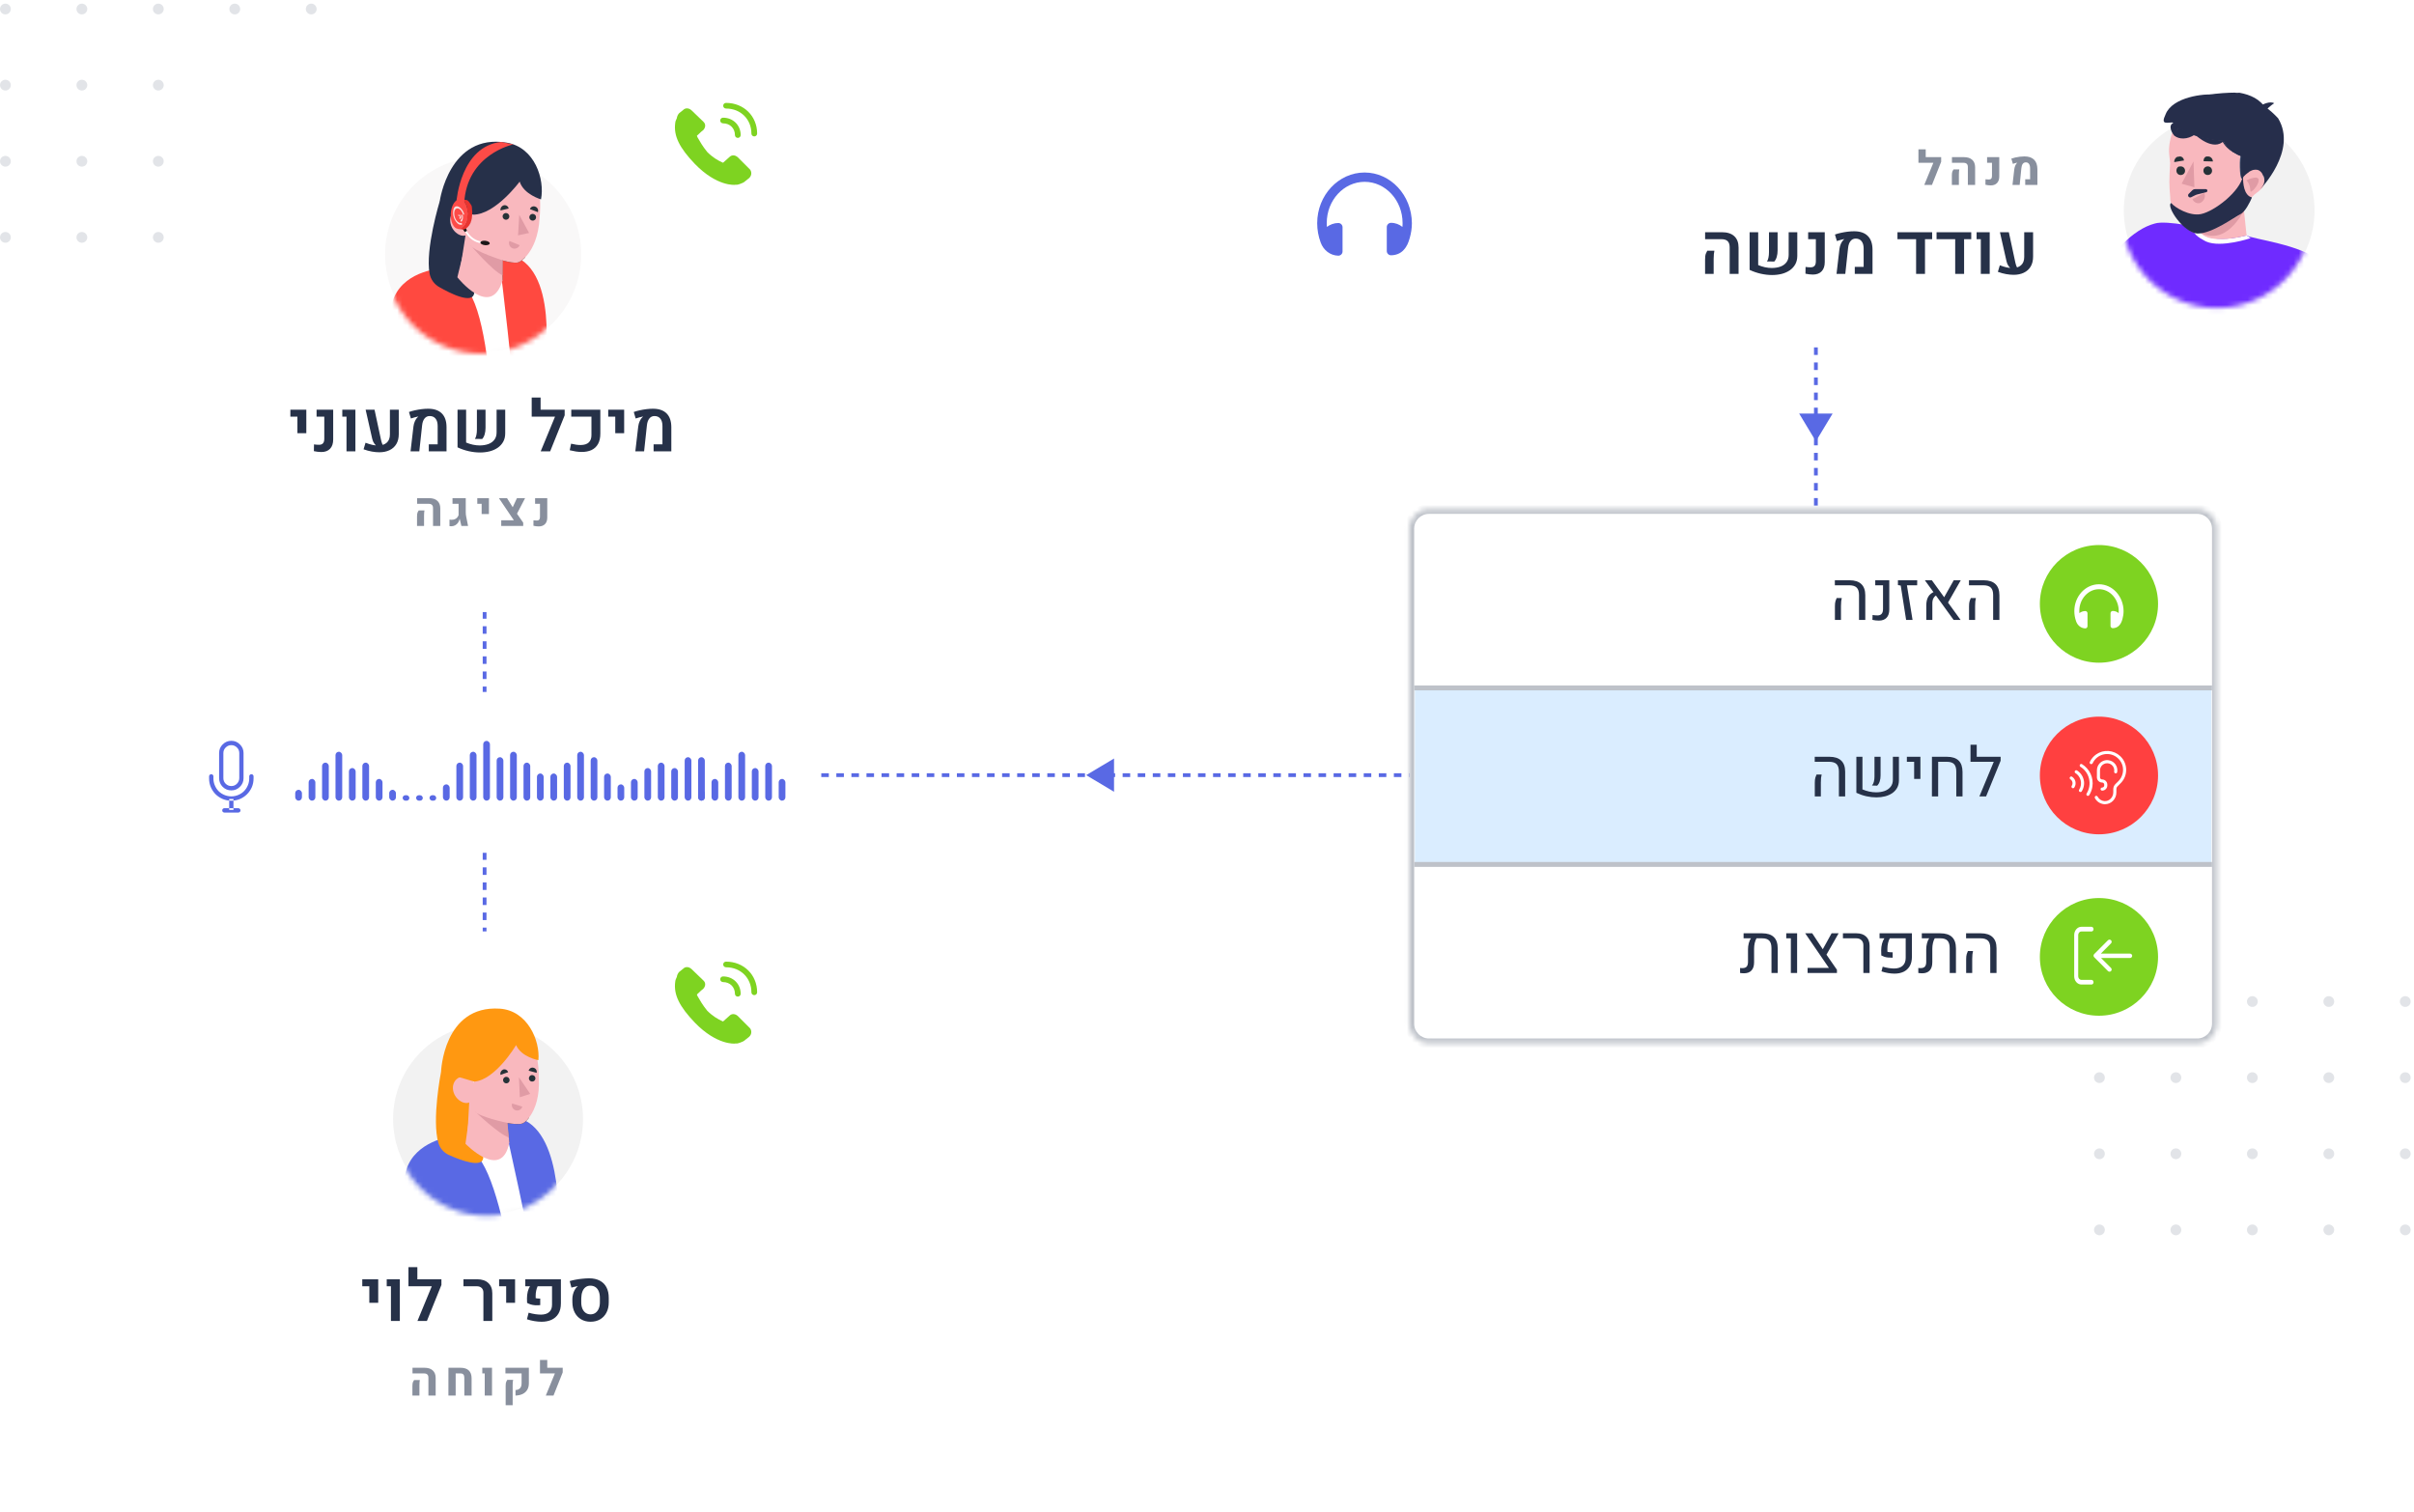 <svg width="471" height="295" viewBox="0 0 471 295" fill="none" xmlns="http://www.w3.org/2000/svg">
<g opacity="0.3">
<ellipse cx="409.625" cy="195.428" rx="1.055" ry="1.051" fill="#9EA6B2"/>
<ellipse cx="424.542" cy="195.428" rx="1.055" ry="1.051" fill="#9EA6B2"/>
<ellipse cx="439.459" cy="195.428" rx="1.055" ry="1.051" fill="#9EA6B2"/>
<ellipse cx="454.377" cy="195.428" rx="1.055" ry="1.051" fill="#9EA6B2"/>
<ellipse cx="409.625" cy="210.281" rx="1.055" ry="1.051" fill="#9EA6B2"/>
<ellipse cx="424.542" cy="210.281" rx="1.055" ry="1.051" fill="#9EA6B2"/>
<ellipse cx="439.459" cy="210.281" rx="1.055" ry="1.051" fill="#9EA6B2"/>
<ellipse cx="454.377" cy="210.281" rx="1.055" ry="1.051" fill="#9EA6B2"/>
<ellipse cx="409.625" cy="225.135" rx="1.055" ry="1.051" fill="#9EA6B2"/>
<ellipse cx="424.542" cy="225.135" rx="1.055" ry="1.051" fill="#9EA6B2"/>
<ellipse cx="439.459" cy="225.135" rx="1.055" ry="1.051" fill="#9EA6B2"/>
<ellipse cx="454.377" cy="225.135" rx="1.055" ry="1.051" fill="#9EA6B2"/>
<ellipse cx="409.625" cy="239.986" rx="1.055" ry="1.051" fill="#9EA6B2"/>
<ellipse cx="424.542" cy="239.986" rx="1.055" ry="1.051" fill="#9EA6B2"/>
<ellipse cx="439.459" cy="239.986" rx="1.055" ry="1.051" fill="#9EA6B2"/>
<ellipse cx="454.377" cy="239.986" rx="1.055" ry="1.051" fill="#9EA6B2"/>
<ellipse cx="469.295" cy="195.428" rx="1.055" ry="1.051" fill="#9EA6B2"/>
<ellipse cx="469.295" cy="210.281" rx="1.055" ry="1.051" fill="#9EA6B2"/>
<ellipse cx="469.295" cy="225.135" rx="1.055" ry="1.051" fill="#9EA6B2"/>
<ellipse cx="469.295" cy="239.986" rx="1.055" ry="1.051" fill="#9EA6B2"/>
</g>
<g opacity="0.3">
<ellipse cx="1.055" cy="1.76" rx="1.055" ry="1.051" fill="#9EA6B2"/>
<ellipse cx="15.973" cy="1.76" rx="1.055" ry="1.051" fill="#9EA6B2"/>
<ellipse cx="30.89" cy="1.76" rx="1.055" ry="1.051" fill="#9EA6B2"/>
<ellipse cx="45.808" cy="1.76" rx="1.055" ry="1.051" fill="#9EA6B2"/>
<ellipse cx="1.055" cy="16.613" rx="1.055" ry="1.051" fill="#9EA6B2"/>
<ellipse cx="15.973" cy="16.613" rx="1.055" ry="1.051" fill="#9EA6B2"/>
<ellipse cx="30.89" cy="16.613" rx="1.055" ry="1.051" fill="#9EA6B2"/>
<ellipse cx="45.808" cy="16.613" rx="1.055" ry="1.051" fill="#9EA6B2"/>
<ellipse cx="1.055" cy="31.466" rx="1.055" ry="1.051" fill="#9EA6B2"/>
<ellipse cx="15.973" cy="31.466" rx="1.055" ry="1.051" fill="#9EA6B2"/>
<ellipse cx="30.89" cy="31.466" rx="1.055" ry="1.051" fill="#9EA6B2"/>
<ellipse cx="45.808" cy="31.466" rx="1.055" ry="1.051" fill="#9EA6B2"/>
<ellipse cx="1.055" cy="46.318" rx="1.055" ry="1.051" fill="#9EA6B2"/>
<ellipse cx="15.973" cy="46.318" rx="1.055" ry="1.051" fill="#9EA6B2"/>
<ellipse cx="30.89" cy="46.318" rx="1.055" ry="1.051" fill="#9EA6B2"/>
<ellipse cx="45.808" cy="46.318" rx="1.055" ry="1.051" fill="#9EA6B2"/>
<ellipse cx="60.726" cy="1.76" rx="1.055" ry="1.051" fill="#9EA6B2"/>
<ellipse cx="60.726" cy="16.613" rx="1.055" ry="1.051" fill="#9EA6B2"/>
<ellipse cx="60.726" cy="31.466" rx="1.055" ry="1.051" fill="#9EA6B2"/>
<ellipse cx="60.726" cy="46.318" rx="1.055" ry="1.051" fill="#9EA6B2"/>
</g>
<path d="M94.551 191.29L94.553 106.886" stroke="#5969E4" stroke-width="0.737" stroke-dasharray="1.47 1.47"/>
<path d="M279.312 151.253L154.328 151.253" stroke="#5969E4" stroke-width="0.737" stroke-dasharray="1.47 1.47"/>
<path d="M217.363 154.498L211.929 151.252L217.363 148.005L217.363 154.498Z" fill="#5969E4"/>
<path d="M354.302 56.028L354.302 158.828" stroke="#5969E4" stroke-width="0.737" stroke-dasharray="1.47 1.47"/>
<path d="M353.215 172.896L347.781 169.65L353.215 166.404L353.215 172.896Z" fill="#5969E4"/>
<path d="M357.562 80.702L354.301 86.113L351.041 80.702L357.562 80.702Z" fill="#5969E4"/>
<g filter="url(#filter0_d_6388_1539)">
<rect width="118.181" height="105.254" rx="2.448" transform="matrix(-1 0 0 1 153.636 14.183)" fill="white"/>
</g>
<path d="M58.029 84.525V81.299H56.655V79.939H59.766V84.525H58.029ZM62.685 88.203C62.429 88.203 62.19 88.187 61.967 88.155C61.744 88.128 61.502 88.087 61.242 88.032L61.263 86.713C61.573 86.763 61.903 86.788 62.254 86.788C62.596 86.788 62.851 86.692 63.02 86.501C63.188 86.31 63.273 86.013 63.273 85.612V81.299H61.769V79.939H65.009V85.749C65.009 86.537 64.806 87.144 64.4 87.567C63.995 87.991 63.423 88.203 62.685 88.203ZM67.607 88.066V81.299H66.786V79.939H69.343V88.066H67.607ZM74.012 88.251C73.561 88.251 73.078 88.205 72.563 88.114C72.048 88.028 71.505 87.88 70.936 87.67L71.319 86.392C71.793 86.574 72.232 86.711 72.638 86.802C73.048 86.888 73.424 86.934 73.766 86.939C74.468 86.939 75.028 86.756 75.447 86.392C75.867 86.022 76.076 85.482 76.076 84.772V79.939H77.806V84.696C77.806 85.471 77.646 86.123 77.327 86.651C77.008 87.18 76.562 87.579 75.987 87.848C75.418 88.117 74.759 88.251 74.012 88.251ZM71.339 79.939H73.075L74.333 85.797C74.397 86.098 74.474 86.36 74.566 86.583C74.657 86.806 74.789 87.009 74.962 87.191L73.636 87.178C73.426 87.023 73.226 86.815 73.034 86.556C72.843 86.296 72.709 85.993 72.631 85.647L71.339 79.939ZM80.103 88.066L80.67 83.213C80.716 82.844 80.814 82.493 80.964 82.16C81.119 81.828 81.299 81.57 81.504 81.388C81.522 81.37 81.54 81.353 81.559 81.34C81.582 81.322 81.6 81.308 81.613 81.299L81.607 81.272C81.42 81.303 81.187 81.358 80.909 81.436C80.631 81.508 80.385 81.584 80.171 81.661L79.795 80.39C80.146 80.262 80.533 80.153 80.957 80.061C81.386 79.966 81.821 79.891 82.263 79.836C82.709 79.781 83.131 79.754 83.528 79.754C84.699 79.754 85.59 80.059 86.2 80.67C86.811 81.276 87.119 82.169 87.123 83.35V88.066H83.664V86.706H85.394V83.131C85.394 82.502 85.257 82.021 84.984 81.689C84.715 81.351 84.332 81.183 83.835 81.183C83.42 81.183 83.085 81.344 82.83 81.668C82.575 81.987 82.418 82.434 82.359 83.008L81.812 88.066H80.103ZM90.945 79.939V86.351C91.35 86.524 91.785 86.663 92.25 86.768C92.719 86.868 93.162 86.918 93.576 86.918C94.21 86.918 94.775 86.829 95.272 86.651C95.773 86.469 96.167 86.189 96.454 85.811C96.746 85.432 96.892 84.949 96.892 84.361V79.939H98.573V84.546C98.573 85.175 98.444 85.724 98.184 86.193C97.924 86.663 97.566 87.055 97.111 87.369C96.659 87.679 96.138 87.912 95.545 88.066C94.953 88.217 94.321 88.292 93.651 88.292C92.945 88.292 92.211 88.208 91.45 88.039C90.689 87.866 89.962 87.615 89.27 87.287V79.939H90.945ZM92.66 85.64C92.788 85.462 92.884 85.213 92.947 84.894C93.016 84.576 93.05 84.222 93.05 83.835V79.939H94.732V83.486C94.732 83.947 94.677 84.366 94.567 84.744C94.458 85.122 94.296 85.428 94.082 85.66L92.66 85.64ZM103.741 81.299V77.566H105.478V79.939H109.552V81.299H103.741ZM110.174 81.039L107.344 88.066H105.498L108.855 79.939H110.174V81.039ZM113.496 88.189C113.141 88.189 112.767 88.16 112.375 88.101C111.988 88.041 111.582 87.959 111.158 87.855L111.425 86.576C112.15 86.754 112.774 86.841 113.298 86.836C114.009 86.827 114.535 86.658 114.877 86.33C115.223 85.997 115.397 85.521 115.397 84.901V81.299H111.459V79.939H117.133V84.573C117.133 85.412 116.983 86.098 116.682 86.631C116.381 87.164 115.959 87.558 115.417 87.814C114.875 88.064 114.235 88.189 113.496 88.189ZM120.045 84.525V81.299H118.671V79.939H121.781V84.525H120.045ZM123.962 88.066L124.529 83.213C124.575 82.844 124.673 82.493 124.823 82.16C124.978 81.828 125.158 81.57 125.363 81.388C125.382 81.37 125.4 81.353 125.418 81.34C125.441 81.322 125.459 81.308 125.473 81.299L125.466 81.272C125.279 81.303 125.047 81.358 124.769 81.436C124.491 81.508 124.245 81.584 124.03 81.661L123.654 80.39C124.005 80.262 124.393 80.153 124.817 80.061C125.245 79.966 125.68 79.891 126.122 79.836C126.569 79.781 126.99 79.754 127.387 79.754C128.558 79.754 129.449 80.059 130.06 80.67C130.67 81.276 130.978 82.169 130.983 83.35V88.066H127.524V86.706H129.253V83.131C129.253 82.502 129.116 82.021 128.843 81.689C128.574 81.351 128.191 81.183 127.694 81.183C127.28 81.183 126.945 81.344 126.69 81.668C126.434 81.987 126.277 82.434 126.218 83.008L125.671 88.066H123.962Z" fill="#263148"/>
<path d="M84.488 102.629V99.127C84.488 98.853 84.416 98.648 84.271 98.512C84.129 98.376 83.912 98.308 83.62 98.308H81.385V97.204H83.724C84.417 97.204 84.954 97.378 85.334 97.725C85.714 98.069 85.904 98.557 85.904 99.191V102.629H84.488ZM81.367 102.629V100.77C81.367 100.396 81.407 100.123 81.489 99.951C81.57 99.779 81.638 99.663 81.692 99.602H82.819C82.795 99.72 82.775 99.862 82.76 100.028C82.745 100.193 82.737 100.389 82.737 100.616V102.629H81.367ZM88.05 102.688C87.996 102.688 87.937 102.685 87.874 102.679C87.814 102.676 87.757 102.671 87.702 102.665V101.385C87.778 101.394 87.852 101.403 87.924 101.412C87.996 101.418 88.066 101.421 88.132 101.421C88.361 101.418 88.562 101.382 88.734 101.312C88.909 101.243 89.058 101.14 89.182 101.005C89.305 100.869 89.403 100.706 89.476 100.516V98.308H88.29V97.204H90.874V99.951C90.874 100.246 90.904 100.537 90.964 100.824L91.326 102.629H90.023L89.697 101.258H89.67C89.622 101.527 89.522 101.769 89.372 101.986C89.221 102.204 89.032 102.376 88.806 102.502C88.58 102.626 88.328 102.688 88.05 102.688ZM93.975 100.299V98.308H93.124V97.204H95.395V100.299H93.975ZM97.795 102.629V101.521H100.26L97.342 97.204H98.926L100.374 99.516L102.084 101.991V102.629H97.795ZM100.677 100.611L99.803 99.48L100.862 97.204H102.45L100.677 100.611ZM105.117 102.719C104.939 102.719 104.771 102.709 104.615 102.688C104.458 102.667 104.28 102.635 104.081 102.593L104.085 101.525C104.302 101.555 104.521 101.57 104.741 101.57C104.949 101.57 105.103 101.514 105.203 101.403C105.305 101.288 105.357 101.112 105.357 100.874V98.308H104.402V97.204H106.777V100.987C106.777 101.533 106.631 101.958 106.338 102.262C106.046 102.567 105.639 102.719 105.117 102.719Z" fill="#888F9D"/>
<ellipse cx="94.266" cy="49.638" rx="19.136" ry="19.053" fill="#F9F8F8"/>
<mask id="mask0_6388_1539" style="mask-type:alpha" maskUnits="userSpaceOnUse" x="75" y="31" width="38" height="39">
<ellipse cx="93.949" cy="50.267" rx="18.82" ry="18.738" fill="white"/>
</mask>
<g mask="url(#mask0_6388_1539)">
<path d="M76.492 84.876C78.307 86.774 80.638 89.198 80.638 89.198C80.638 89.198 78.192 100.3 78.1 104.394C78.1 104.394 103.525 111.186 108.05 102.873C108.05 102.873 107.947 87.277 106.339 82.269L106.04 73.464C106.04 73.464 109.336 54.323 100.907 50.241L86.288 52.379C86.288 52.379 79.283 52.62 76.906 57.982C74.528 63.333 74.689 82.966 76.492 84.876Z" fill="#FF4940"/>
<path d="M97.148 48.593C97.148 48.593 103.541 97.15 101.038 107.008C101.038 107.008 97.856 106.259 97.171 106.175C96.487 106.091 97.624 63.996 90.981 56.267L97.148 48.593Z" fill="white"/>
</g>
<path d="M85.801 39.257C85.801 39.257 82.941 48.591 83.819 53.387C83.922 53.935 84.144 54.454 84.469 54.908C84.793 55.362 85.214 55.74 85.7 56.016C87.814 57.228 92.306 59.508 92.529 57.126C92.822 54.005 89.456 47.764 91.687 39.669C93.918 31.573 85.801 39.257 85.801 39.257Z" fill="#263049"/>
<path d="M102.449 50.242C101.895 50.819 101.397 51.114 101.086 51.201C100.463 51.375 99.234 51.139 98.022 50.809L98.027 52.813L98.021 53.349L98.059 54.675C97.643 54.547 97.226 54.418 96.857 54.298C96.213 54.077 95.758 53.892 95.758 53.892L96.248 48.565L96.336 47.605L102.585 49.535C102.538 49.526 102.492 49.761 102.449 50.242Z" fill="#341603"/>
<path d="M98.05 54.721C95.781 62.394 89.24 54.107 89.24 54.107L89.258 54.013L89.506 52.985L89.956 51.167L90.828 47.671L90.846 47.577L90.856 47.529L91.296 45.758L92.359 46.352L96.201 48.554L96.381 48.637L98.013 49.585L98.003 49.632L98.023 49.783L98.016 50.074L98.031 50.761L98.035 52.764L98.03 53.301L98.068 54.627L98.05 54.721Z" fill="#F9B8BE"/>
<path opacity="0.2" d="M97.373 48.585C97.373 48.585 98.135 48.192 98.696 48.594L97.373 48.585Z" fill="#1B1819"/>
<path d="M102.449 50.24C101.895 50.818 101.397 51.113 101.086 51.2C100.463 51.374 99.233 51.138 98.022 50.808C97.463 50.652 96.858 50.487 96.394 50.349L96.904 54.306L96.933 54.409L89.616 53.69L90.004 51.176L90.824 45.931C90.824 45.931 89.968 46.285 88.922 45.352C87.544 44.111 87.462 41.995 88.778 41.026C89.586 40.399 91.702 40.365 92.178 42.215C92.178 42.215 91.641 36.146 95.182 34.578C98.77 33.019 103.198 36.219 103.809 34.578C104.93 35.379 105.834 37.555 105.179 43.73C104.76 47.167 103.489 49.17 102.449 50.24Z" fill="#F9B8BE"/>
<path d="M99.378 42.277C99.367 42.404 99.319 42.525 99.24 42.626C99.162 42.726 99.055 42.801 98.933 42.842C98.812 42.883 98.681 42.888 98.557 42.856C98.433 42.824 98.321 42.757 98.235 42.662C98.149 42.568 98.093 42.45 98.073 42.324C98.052 42.198 98.07 42.069 98.122 41.953C98.175 41.836 98.261 41.738 98.369 41.669C98.477 41.601 98.602 41.565 98.731 41.566C98.82 41.569 98.909 41.59 98.991 41.627C99.073 41.664 99.146 41.718 99.206 41.784C99.267 41.851 99.313 41.928 99.343 42.013C99.372 42.098 99.384 42.188 99.378 42.277Z" fill="#263238"/>
<path d="M99.392 47.017L101.392 47.84C101.286 48.103 101.081 48.314 100.82 48.429C100.56 48.543 100.265 48.551 99.998 48.452C99.728 48.34 99.513 48.127 99.399 47.858C99.286 47.589 99.284 47.287 99.392 47.017Z" fill="#E09BA5"/>
<path d="M104.945 41.391L103.392 40.8C103.424 40.699 103.477 40.605 103.547 40.526C103.617 40.446 103.703 40.381 103.799 40.335C103.895 40.29 104 40.264 104.106 40.26C104.212 40.256 104.319 40.274 104.418 40.313C104.525 40.347 104.624 40.403 104.709 40.476C104.794 40.549 104.863 40.639 104.912 40.74C104.961 40.841 104.99 40.95 104.995 41.062C105.001 41.174 104.984 41.286 104.945 41.391Z" fill="#263238"/>
<path d="M97.65 41.066L99.243 40.688C99.226 40.582 99.186 40.481 99.127 40.391C99.069 40.301 98.992 40.225 98.902 40.166C98.811 40.107 98.71 40.068 98.604 40.05C98.498 40.033 98.389 40.038 98.285 40.064C98.077 40.129 97.899 40.266 97.783 40.449C97.666 40.632 97.619 40.851 97.65 41.066Z" fill="#263238"/>
<path d="M104.594 42.447C104.583 42.574 104.535 42.695 104.456 42.796C104.377 42.896 104.271 42.971 104.149 43.012C104.028 43.053 103.897 43.058 103.773 43.026C103.649 42.994 103.537 42.926 103.451 42.832C103.365 42.737 103.308 42.62 103.288 42.494C103.268 42.368 103.286 42.239 103.338 42.123C103.391 42.006 103.476 41.908 103.584 41.839C103.692 41.77 103.818 41.735 103.946 41.736C104.036 41.739 104.125 41.76 104.207 41.797C104.288 41.834 104.362 41.888 104.422 41.954C104.483 42.02 104.529 42.098 104.558 42.183C104.588 42.268 104.6 42.357 104.594 42.447Z" fill="#263238"/>
<path d="M101.313 41.914L101.077 45.924L103.228 45.457L101.313 41.914Z" fill="#E09BA5"/>
<path d="M98.069 50.79C98.069 50.79 92.426 49.024 91.736 47.769C91.736 47.769 96.138 52.911 98.043 53.715L98.069 50.79Z" fill="#E09BA5"/>
<path d="M90.553 44.421C90.553 44.421 91.552 47.324 94.505 47.346" stroke="white" stroke-width="0.356" stroke-miterlimit="10"/>
<path d="M90.372 44.288L90.808 44.285L91.115 45.041L90.701 45.287L90.235 44.659L90.372 44.288Z" fill="#1B1819"/>
<path d="M95.553 47.504C95.579 47.266 95.192 47.031 94.689 46.978C94.186 46.925 93.758 47.075 93.733 47.312C93.708 47.549 94.095 47.784 94.598 47.837C95.1 47.89 95.528 47.741 95.553 47.504Z" fill="#1B1819"/>
<path d="M101.393 35.438C101.393 35.438 96.62 41.915 92.285 41.886L85.801 39.257C85.801 39.257 87.621 25.959 98.851 27.833C104.374 28.756 106.325 35.023 105.555 38.903C105.555 38.903 102.197 37.948 101.393 35.438Z" fill="#263049"/>
<path d="M90.896 39.826C91.498 40.999 91.353 42.817 90.657 43.901C89.912 44.98 88.853 44.917 88.299 43.749C87.745 42.581 87.842 40.759 88.538 39.675C89.235 38.59 90.294 38.654 90.896 39.826Z" fill="#FD4B47"/>
<path d="M91.956 43.073L91.966 42.978C92.023 42.826 92.056 42.667 92.065 42.506L92.08 42.363L92.121 41.981L92.131 41.886C92.146 41.743 92.118 41.547 92.134 41.404L92.144 41.308C92.154 41.213 92.111 41.16 92.121 41.065C92.126 41.017 92.088 40.917 92.094 40.869L92.099 40.821L92.104 40.774C92.114 40.678 92.071 40.626 92.081 40.53C92.086 40.483 92.048 40.382 92.053 40.334L92.058 40.287C92.064 40.239 92.016 40.234 92.021 40.186C92.026 40.139 91.983 40.086 91.94 40.033C91.897 39.98 91.902 39.933 91.859 39.88L91.817 39.827L91.774 39.774C91.731 39.722 91.736 39.674 91.688 39.669C91.693 39.621 91.645 39.616 91.65 39.569L91.608 39.516L91.522 39.41C91.516 39.41 91.509 39.408 91.504 39.405C91.498 39.402 91.493 39.398 91.489 39.393C91.485 39.388 91.482 39.382 91.48 39.376C91.479 39.37 91.478 39.364 91.479 39.358L91.436 39.305C91.407 39.27 91.379 39.234 91.35 39.199L91.302 39.194C91.274 39.159 91.245 39.124 91.217 39.089L91.169 39.084C91.121 39.079 91.078 39.026 91.03 39.021L90.982 39.016L90.934 39.011L90.695 38.986L89.78 38.938L90.019 38.963L90.067 38.968C90.115 38.973 90.158 39.026 90.206 39.031L90.254 39.036C90.26 39.036 90.266 39.038 90.272 39.041C90.277 39.044 90.282 39.048 90.286 39.053C90.29 39.058 90.293 39.063 90.295 39.07C90.297 39.076 90.297 39.082 90.296 39.088C90.344 39.093 90.339 39.141 90.387 39.146C90.394 39.147 90.4 39.148 90.405 39.151C90.411 39.154 90.416 39.158 90.42 39.163C90.424 39.168 90.427 39.174 90.429 39.18C90.43 39.186 90.431 39.193 90.43 39.199C90.478 39.204 90.473 39.252 90.516 39.304L90.559 39.357L90.687 39.515C90.73 39.568 90.773 39.621 90.768 39.669C90.811 39.721 90.848 39.822 90.891 39.874C90.972 40.028 91.004 40.176 91.085 40.329C91.118 40.477 91.151 40.625 91.178 40.821L91.173 40.869C91.206 41.017 91.191 41.16 91.223 41.308L91.213 41.403C91.236 41.563 91.235 41.726 91.21 41.885L91.2 41.981L91.16 42.362L91.145 42.505C91.129 42.649 91.061 42.834 91.046 42.977L91.036 43.073C90.973 43.211 90.963 43.306 90.9 43.444C90.891 43.48 90.87 43.512 90.842 43.535C90.782 43.681 90.702 43.819 90.604 43.944C90.467 44.164 90.275 44.346 90.047 44.47C89.819 44.595 89.562 44.659 89.302 44.655L90.274 44.777C90.705 44.822 91.124 44.529 91.52 43.992C91.583 43.854 91.694 43.721 91.757 43.583C91.766 43.547 91.786 43.515 91.815 43.492C91.839 43.346 91.887 43.205 91.956 43.073Z" fill="#E8342F"/>
<path d="M89.966 42.672L89.763 42.748L89.966 42.672Z" fill="#FD4B47"/>
<path d="M89.974 43.494L90.176 43.418L90.225 43.423L90.022 43.499C90.022 43.499 89.979 43.446 89.974 43.494Z" fill="#FD4B47"/>
<path d="M90.022 43.499L90.224 43.423L90.267 43.476L90.064 43.552C90.065 43.546 90.065 43.539 90.063 43.533C90.061 43.527 90.058 43.521 90.054 43.516C90.05 43.511 90.045 43.507 90.04 43.504C90.034 43.501 90.028 43.499 90.022 43.499Z" fill="#FD4B47"/>
<path d="M90.064 43.551L90.262 43.523L90.3 43.625L90.097 43.701L90.064 43.551Z" fill="#FD4B47"/>
<path d="M90.097 43.699L90.3 43.623C90.343 43.676 90.29 43.719 90.285 43.767L90.082 43.843C90.094 43.836 90.104 43.826 90.112 43.814C90.12 43.803 90.124 43.789 90.126 43.775C90.127 43.761 90.126 43.747 90.121 43.734C90.116 43.72 90.108 43.709 90.097 43.699Z" fill="#FD4B47"/>
<path d="M90.202 43.179L89.999 43.255L90.202 43.179Z" fill="#FD4B47"/>
<path d="M89.561 41.906C89.614 41.978 89.639 42.067 89.631 42.156C89.621 42.252 89.573 42.247 89.482 42.189C89.429 42.117 89.404 42.028 89.412 41.939C89.422 41.843 89.47 41.848 89.561 41.906Z" fill="#F7E1E1"/>
<path d="M89.901 41.894C89.925 41.922 89.938 41.958 89.939 41.994C90.005 42.291 89.969 42.625 89.762 42.748L89.714 42.742L89.672 42.69L89.634 42.589L89.644 42.494L89.649 42.446C89.702 42.381 89.738 42.304 89.755 42.222C89.773 42.14 89.77 42.055 89.748 41.974L89.753 41.926L89.806 41.884L89.901 41.894Z" fill="#F7E1E1"/>
<path d="M90.241 41.881C90.265 41.909 90.278 41.945 90.279 41.981C90.353 42.233 90.358 42.5 90.294 42.755C90.221 42.988 90.153 43.174 89.999 43.254L89.951 43.249L89.908 43.197L89.87 43.096L89.88 43.001L89.885 42.953C89.949 42.914 90.002 42.861 90.042 42.798C90.083 42.736 90.108 42.665 90.117 42.591C90.153 42.397 90.141 42.197 90.082 42.009L90.088 41.961L90.141 41.919L90.241 41.881H90.241Z" fill="#F7E1E1"/>
<path d="M89.851 40.538L90.053 40.462L89.851 40.538Z" fill="#FD9291"/>
<path d="M90.535 41.864L90.689 41.783L90.636 41.826L90.439 41.854L90.535 41.864Z" fill="#FD4B47"/>
<path d="M89.846 40.585C90.176 40.896 90.418 41.288 90.549 41.72C90.592 41.773 90.539 41.816 90.534 41.863L90.433 41.901L90.385 41.896L90.342 41.843C90.238 41.499 90.056 41.183 89.811 40.919C89.324 40.482 88.777 40.617 88.658 41.28C88.54 41.943 88.784 42.837 89.318 43.279C89.585 43.5 89.82 43.573 90.021 43.498L90.069 43.503L90.112 43.556L90.145 43.704C90.188 43.757 90.135 43.799 90.13 43.847C89.969 43.878 89.803 43.868 89.647 43.818C89.492 43.768 89.352 43.679 89.24 43.56C88.918 43.236 88.678 42.841 88.539 42.408C88.4 41.974 88.366 41.513 88.439 41.064C88.53 40.205 89.183 39.984 89.846 40.585V40.585Z" fill="#F7E1E1"/>
<path d="M89.068 39.248C89.068 39.248 89.868 28.504 97.801 27.699L100.162 28.173C100.162 28.173 91.011 30.075 90.568 39.723L89.068 39.248Z" fill="#FD4B47"/>
<path d="M146.334 33.071L143.963 30.698C143.46 30.234 142.775 30.161 142.305 30.657L141.076 31.756L140.878 31.667C140.086 31.309 139.043 30.719 137.983 29.648C137.067 28.525 136.547 27.58 136.081 26.778C136.028 26.636 136.028 26.636 135.974 26.493L136.823 25.695L137.203 25.394C137.673 24.897 137.747 24.222 137.244 23.758L134.926 21.527C134.423 21.063 133.738 20.99 133.268 21.486L132.509 22.089C132.274 22.337 132.093 22.728 132.056 23.066C131.874 23.457 131.784 23.652 131.747 23.99C131.396 26.551 132.597 28.867 135.579 31.989C139.872 36.414 143.369 36.104 143.514 36.051C143.856 36.088 144.145 35.982 144.433 35.876C144.722 35.77 145.155 35.611 145.39 35.363L146.149 34.76C146.763 34.211 146.64 33.445 146.334 33.071Z" fill="#7ED321"/>
<path fill-rule="evenodd" clip-rule="evenodd" d="M143.397 26.356C143.397 25.038 142.414 24.068 141.079 24.068C140.77 24.068 140.52 23.821 140.52 23.516C140.52 23.211 140.77 22.964 141.079 22.964C143.032 22.964 144.515 24.428 144.515 26.356C144.515 26.661 144.265 26.908 143.956 26.908C143.647 26.908 143.397 26.661 143.397 26.356Z" fill="#7ED321"/>
<path fill-rule="evenodd" clip-rule="evenodd" d="M146.608 26.065C146.608 23.264 144.498 21.181 141.66 21.181C141.351 21.181 141.101 20.934 141.101 20.629C141.101 20.324 141.351 20.077 141.66 20.077C145.116 20.077 147.726 22.654 147.726 26.065C147.726 26.37 147.476 26.617 147.167 26.617C146.859 26.617 146.608 26.37 146.608 26.065Z" fill="#7ED321"/>
<g filter="url(#filter1_d_6388_1539)">
<rect width="118.181" height="105.254" rx="2.448" transform="matrix(-1 0 0 1 153.636 181.746)" fill="white"/>
</g>
<path d="M72.058 254.211V250.984H70.684V249.624H73.795V254.211H72.058ZM76.276 257.752V250.984H75.456V249.624H78.013V257.752H76.276ZM79.694 250.984V247.252H81.431V249.624H85.505V250.984H79.694ZM86.127 250.725L83.297 257.752H81.451L84.808 249.624H86.127V250.725ZM94.316 257.752V252.242C94.316 251.846 94.202 251.538 93.975 251.319C93.747 251.096 93.425 250.984 93.011 250.984H90.427V249.624H93.113C94.029 249.624 94.747 249.863 95.266 250.342C95.791 250.82 96.053 251.488 96.053 252.345V257.752H94.316ZM98.76 254.211V250.984H97.386V249.624H100.496V254.211H98.76ZM105.657 257.909C105.233 257.909 104.768 257.868 104.263 257.786C103.757 257.704 103.274 257.583 102.813 257.424L103.141 256.146C103.579 256.273 104.014 256.369 104.447 256.433C104.88 256.492 105.249 256.521 105.555 256.521C106.256 256.512 106.79 256.344 107.154 256.016C107.523 255.688 107.708 255.211 107.708 254.587V250.984H104.898C104.78 251.24 104.686 251.524 104.618 251.839C104.55 252.153 104.516 252.472 104.516 252.796V253.302C104.62 253.334 104.746 253.356 104.891 253.37C105.042 253.384 105.213 253.391 105.404 253.391V254.669C105.044 254.701 104.711 254.708 104.406 254.689C104.101 254.667 103.818 254.617 103.558 254.539C103.303 254.462 103.064 254.357 102.841 254.225L102.82 253.336C102.82 252.885 102.87 252.45 102.971 252.03C103.075 251.611 103.221 251.262 103.408 250.984H102.492V249.624H109.437V254.307C109.437 255.145 109.271 255.831 108.938 256.364C108.606 256.893 108.155 257.285 107.585 257.54C107.015 257.791 106.373 257.914 105.657 257.909ZM115.227 257.909C114.53 257.909 113.915 257.752 113.382 257.438C112.853 257.123 112.438 256.683 112.138 256.118C111.841 255.549 111.689 254.888 111.68 254.136L111.673 253.479C111.673 253.174 111.714 252.864 111.796 252.55C111.882 252.231 111.999 251.941 112.144 251.682C112.295 251.417 112.457 251.21 112.63 251.06C112.648 251.046 112.664 251.032 112.678 251.019C112.696 251.005 112.714 250.993 112.732 250.984L112.725 250.957C112.571 250.975 112.375 251.016 112.138 251.08C111.901 251.139 111.684 251.194 111.488 251.244L111.16 249.973C111.52 249.863 111.919 249.77 112.356 249.692C112.794 249.61 113.238 249.549 113.689 249.508C114.145 249.462 114.573 249.439 114.975 249.439C115.777 249.439 116.46 249.59 117.025 249.891C117.595 250.187 118.028 250.618 118.324 251.183C118.625 251.748 118.775 252.438 118.775 253.254V254.136C118.775 254.888 118.627 255.549 118.331 256.118C118.039 256.683 117.627 257.123 117.094 257.438C116.56 257.752 115.938 257.909 115.227 257.909ZM115.221 256.467C115.585 256.467 115.904 256.371 116.178 256.18C116.451 255.984 116.663 255.713 116.813 255.366C116.968 255.015 117.046 254.607 117.046 254.143V253.281C117.046 252.771 116.971 252.336 116.82 251.976C116.674 251.616 116.462 251.342 116.184 251.155C115.906 250.964 115.572 250.868 115.18 250.868C114.82 250.868 114.507 250.968 114.243 251.169C113.979 251.365 113.776 251.65 113.635 252.023C113.493 252.393 113.418 252.841 113.409 253.37V254.143C113.409 254.607 113.484 255.015 113.635 255.366C113.785 255.713 113.997 255.984 114.27 256.18C114.544 256.371 114.861 256.467 115.221 256.467Z" fill="#263148"/>
<path d="M83.588 272.314V268.813C83.588 268.538 83.516 268.333 83.371 268.198C83.229 268.062 83.012 267.994 82.719 267.994H80.484V266.89H82.823C83.517 266.89 84.054 267.063 84.434 267.41C84.814 267.754 85.004 268.243 85.004 268.876V272.314H83.588ZM80.466 272.314V270.455C80.466 270.081 80.507 269.808 80.589 269.636C80.67 269.464 80.738 269.348 80.792 269.288H81.919C81.894 269.405 81.875 269.547 81.86 269.713C81.845 269.879 81.837 270.075 81.837 270.301V272.314H80.466ZM87.49 272.314L87.494 266.89H89.851C90.56 266.89 91.097 267.063 91.462 267.41C91.827 267.754 92.011 268.265 92.014 268.944V272.314H90.598L90.593 268.826C90.593 268.546 90.531 268.338 90.408 268.202C90.284 268.063 90.1 267.994 89.856 267.994H88.906V272.314H87.49ZM94.576 272.314V267.994H94.101V266.89H95.997V272.314H94.576ZM100.582 272.314V271.238C100.959 271.223 101.25 271.107 101.455 270.889C101.663 270.672 101.767 270.354 101.767 269.935V267.994H98.614V266.89H103.188V269.908C103.188 270.411 103.082 270.84 102.871 271.192C102.663 271.542 102.364 271.812 101.975 272.002C101.586 272.192 101.122 272.296 100.582 272.314ZM98.659 274.196V270.414C98.659 270.046 98.7 269.776 98.781 269.605C98.863 269.43 98.929 269.312 98.98 269.252H100.116C100.089 269.369 100.066 269.511 100.048 269.677C100.033 269.84 100.025 270.036 100.025 270.265V274.196H98.659ZM105.357 267.994V265.365H106.777V266.89H109.302V267.994H105.357ZM109.79 267.795L107.994 272.314H106.492L108.718 266.89H109.79V267.795Z" fill="#888F9D"/>
<ellipse rx="18.527" ry="18.532" transform="matrix(0.995 -0.101 0.101 0.995 95.227 218.365)" fill="#F2F2F2"/>
<mask id="mask1_6388_1539" style="mask-type:alpha" maskUnits="userSpaceOnUse" x="76" y="200" width="38" height="38">
<ellipse rx="18.221" ry="18.226" transform="matrix(0.995 -0.101 0.101 0.995 94.984 219.007)" fill="white"/>
</mask>
<g mask="url(#mask1_6388_1539)">
<path d="M81.567 254.204C83.501 255.863 85.985 257.981 85.985 257.981C85.985 257.981 84.719 268.964 85.032 272.934C85.032 272.934 110.19 277.02 113.732 268.533C113.732 268.533 112.101 253.451 110.06 248.762L108.908 240.271C108.908 240.271 110.203 221.427 101.683 218.301L87.811 221.8C87.811 221.8 81.087 222.718 79.324 228.139C77.56 233.55 79.643 252.532 81.567 254.204Z" fill="#5969E4"/>
<path d="M97.901 217.072C97.901 217.072 108.827 263.435 107.384 273.218C107.384 273.218 104.246 272.805 103.578 272.791C102.911 272.776 99.872 231.931 92.715 225.1L97.901 217.072Z" fill="white"/>
</g>
<path d="M86.053 209.149C86.053 209.149 84.215 218.461 85.532 223.017C85.685 223.537 85.949 224.017 86.307 224.425C86.665 224.832 87.106 225.157 87.602 225.376C89.757 226.343 94.308 228.109 94.289 225.782C94.264 222.734 90.41 217.024 91.764 208.972C93.118 200.92 86.053 209.149 86.053 209.149Z" fill="#FF9811"/>
<path d="M103.168 218.149C102.691 218.763 102.24 219.097 101.949 219.212C101.367 219.441 100.159 219.333 98.959 219.132L99.161 221.07L99.208 221.59L99.375 222.869C98.961 222.785 98.547 222.701 98.18 222.622C97.538 222.471 97.081 222.336 97.081 222.336L97.031 217.133L97.021 216.195L103.23 217.452C103.183 217.448 103.163 217.681 103.168 218.149Z" fill="#341603"/>
<path d="M99.371 222.915C97.939 230.562 90.825 223.183 90.825 223.183L90.833 223.09L90.971 222.071L91.225 220.268L91.722 216.799L91.731 216.706L91.735 216.66L91.985 214.902L93.067 215.374L96.984 217.129L97.166 217.192L98.831 217.949L98.826 217.996L98.86 218.139L98.882 218.422L98.963 219.085L99.165 221.023L99.212 221.543L99.379 222.822L99.371 222.915Z" fill="#F9B8BE"/>
<path opacity="0.2" d="M98.117 217.043C98.117 217.043 98.812 216.587 99.392 216.922L98.117 217.043Z" fill="#1B1819"/>
<path d="M103.168 218.148C102.691 218.761 102.24 219.096 101.949 219.21C101.367 219.439 100.159 219.331 98.959 219.131C98.406 219.034 97.806 218.934 97.346 218.846L98.226 222.625L98.264 222.722L91.145 222.742L91.272 220.271L91.547 215.115C91.547 215.115 90.758 215.541 89.659 214.741C88.209 213.674 87.922 211.635 89.095 210.569C89.811 209.883 91.846 209.643 92.487 211.387C92.487 211.387 91.374 205.567 94.63 203.703C97.934 201.844 102.512 204.507 102.94 202.859C104.098 203.525 105.182 205.542 105.158 211.582C105.092 214.948 104.065 217.011 103.168 218.148Z" fill="#F9B8BE"/>
<path d="M99.429 210.743C99.431 210.867 99.397 210.989 99.331 211.094C99.264 211.199 99.169 211.282 99.056 211.333C98.943 211.385 98.818 211.402 98.695 211.383C98.573 211.364 98.458 211.31 98.366 211.227C98.274 211.144 98.208 211.036 98.176 210.916C98.144 210.796 98.148 210.669 98.188 210.552C98.227 210.434 98.299 210.33 98.397 210.253C98.494 210.176 98.612 210.13 98.735 210.118C98.822 210.112 98.909 210.123 98.992 210.152C99.074 210.18 99.15 210.224 99.215 210.283C99.28 210.341 99.332 210.412 99.369 210.491C99.406 210.57 99.426 210.655 99.429 210.743Z" fill="#263238"/>
<path d="M99.907 215.329L101.914 215.93C101.838 216.195 101.661 216.42 101.421 216.556C101.181 216.692 100.898 216.729 100.631 216.659C100.36 216.577 100.132 216.391 99.996 216.143C99.861 215.894 99.829 215.601 99.907 215.329Z" fill="#E09BA5"/>
<path d="M104.702 209.34L103.148 208.92C103.169 208.819 103.211 208.724 103.271 208.64C103.33 208.555 103.406 208.484 103.495 208.431C103.583 208.377 103.681 208.342 103.783 208.328C103.885 208.314 103.989 208.321 104.088 208.348C104.195 208.371 104.296 208.415 104.385 208.478C104.474 208.541 104.549 208.621 104.607 208.713C104.664 208.806 104.702 208.909 104.718 209.017C104.735 209.125 104.729 209.235 104.702 209.34Z" fill="#263238"/>
<path d="M97.644 209.741L99.142 209.219C99.114 209.118 99.066 209.024 99.001 208.943C98.935 208.862 98.854 208.795 98.761 208.748C98.669 208.7 98.567 208.672 98.463 208.665C98.359 208.658 98.255 208.673 98.157 208.709C97.963 208.793 97.805 208.942 97.711 209.131C97.617 209.32 97.593 209.536 97.644 209.741Z" fill="#263238"/>
<path d="M104.468 210.397C104.47 210.521 104.436 210.643 104.37 210.748C104.303 210.853 104.208 210.936 104.095 210.988C103.982 211.039 103.857 211.056 103.734 211.038C103.612 211.019 103.497 210.964 103.405 210.881C103.313 210.798 103.247 210.69 103.215 210.57C103.183 210.45 103.187 210.324 103.227 210.206C103.266 210.088 103.339 209.985 103.436 209.908C103.533 209.831 103.651 209.784 103.774 209.773C103.861 209.766 103.949 209.778 104.031 209.806C104.113 209.834 104.189 209.879 104.254 209.937C104.319 209.995 104.371 210.066 104.408 210.145C104.445 210.224 104.465 210.31 104.468 210.397Z" fill="#263238"/>
<path d="M101.255 210.204L101.422 214.107L103.448 213.444L101.255 210.204Z" fill="#E09BA5"/>
<path d="M99.003 219.109C99.003 219.109 93.394 217.952 92.606 216.805C92.606 216.805 97.351 221.35 99.265 221.942L99.003 219.109Z" fill="#E09BA5"/>
<path d="M100.696 203.928C100.696 203.928 96.735 210.662 92.556 211.058L86.053 209.149C86.053 209.149 86.5 196.102 97.501 196.818C102.912 197.17 105.407 203.044 105.046 206.873C105.046 206.873 101.718 206.278 100.696 203.928Z" fill="#FF9811"/>
<path d="M146.334 200.634L143.963 198.261C143.46 197.797 142.775 197.724 142.305 198.221L141.076 199.32L140.878 199.23C140.086 198.872 139.043 198.282 137.983 197.212C137.067 196.088 136.547 195.144 136.081 194.342C136.028 194.199 136.028 194.199 135.974 194.057L136.823 193.259L137.203 192.958C137.673 192.461 137.747 191.785 137.244 191.321L134.926 189.09C134.423 188.626 133.738 188.553 133.268 189.05L132.509 189.652C132.274 189.901 132.093 190.292 132.056 190.63C131.874 191.02 131.784 191.216 131.747 191.554C131.396 194.114 132.597 196.43 135.579 199.553C139.872 203.977 143.369 203.667 143.514 203.615C143.856 203.651 144.145 203.545 144.433 203.439C144.722 203.334 145.155 203.175 145.39 202.926L146.149 202.324C146.763 201.774 146.64 201.009 146.334 200.634Z" fill="#7ED321"/>
<path fill-rule="evenodd" clip-rule="evenodd" d="M143.397 193.92C143.397 192.602 142.414 191.632 141.079 191.632C140.77 191.632 140.52 191.384 140.52 191.08C140.52 190.775 140.77 190.528 141.079 190.528C143.032 190.528 144.515 191.992 144.515 193.92C144.515 194.224 144.265 194.471 143.956 194.471C143.647 194.471 143.397 194.224 143.397 193.92Z" fill="#7ED321"/>
<path fill-rule="evenodd" clip-rule="evenodd" d="M146.608 193.629C146.608 190.827 144.498 188.744 141.66 188.744C141.351 188.744 141.101 188.497 141.101 188.192C141.101 187.888 141.351 187.641 141.66 187.641C145.116 187.641 147.726 190.217 147.726 193.629C147.726 193.933 147.476 194.18 147.167 194.18C146.859 194.18 146.608 193.933 146.608 193.629Z" fill="#7ED321"/>
<g filter="url(#filter2_d_6388_1539)">
<rect x="244.533" y="14.183" width="218.45" height="52.934" rx="2.448" fill="white"/>
</g>
<path d="M374.31 31.765V29.137H375.731V30.662H378.255V31.765H374.31ZM378.744 31.566L376.948 36.086H375.446L377.672 30.662H378.744V31.566ZM383.953 36.086V32.584C383.953 32.31 383.881 32.105 383.736 31.969C383.594 31.833 383.377 31.765 383.085 31.765H380.85V30.662H383.189C383.882 30.662 384.419 30.835 384.799 31.182C385.179 31.526 385.369 32.014 385.369 32.648V36.086H383.953ZM380.832 36.086V34.227C380.832 33.852 380.872 33.58 380.954 33.408C381.035 33.236 381.103 33.12 381.157 33.059H382.284C382.26 33.177 382.24 33.319 382.225 33.485C382.21 33.651 382.202 33.846 382.202 34.073V36.086H380.832ZM388.42 36.176C388.242 36.176 388.075 36.166 387.918 36.145C387.761 36.124 387.583 36.092 387.384 36.05L387.389 34.982C387.606 35.012 387.825 35.027 388.045 35.027C388.253 35.027 388.407 34.971 388.506 34.86C388.609 34.745 388.66 34.569 388.66 34.331V31.765H387.706V30.662H390.081V34.444C390.081 34.99 389.934 35.415 389.642 35.719C389.349 36.024 388.942 36.176 388.42 36.176ZM392.661 36.086L393.01 33.032C393.04 32.788 393.102 32.556 393.195 32.336C393.289 32.115 393.399 31.942 393.526 31.815C393.535 31.806 393.545 31.797 393.557 31.788C393.569 31.776 393.578 31.768 393.584 31.765V31.743C393.464 31.761 393.32 31.794 393.155 31.842C392.989 31.891 392.85 31.936 392.738 31.978L392.435 30.951C392.667 30.867 392.928 30.793 393.218 30.729C393.507 30.663 393.805 30.612 394.109 30.576C394.417 30.539 394.711 30.521 394.991 30.521C395.815 30.521 396.441 30.732 396.869 31.155C397.3 31.577 397.517 32.197 397.52 33.014V36.086H395.145V34.982H396.1L396.095 32.824C396.095 32.462 396.023 32.182 395.878 31.983C395.733 31.78 395.528 31.68 395.263 31.68C395.003 31.68 394.801 31.78 394.657 31.983C394.515 32.182 394.426 32.471 394.39 32.851L394.064 36.086H392.661Z" fill="#888F9D"/>
<path d="M266.246 33.661C261.153 33.661 257 38.109 257 43.546C257 44.828 257.227 46.111 257.681 47.328C258.217 48.805 259.53 49.86 261.12 49.893C261.574 49.893 261.947 49.52 261.947 49.065V44.342C261.947 43.887 261.574 43.514 261.12 43.514C260.293 43.514 259.498 43.822 258.898 44.277C258.865 44.017 258.865 43.79 258.865 43.514C258.865 39.066 262.191 35.479 266.262 35.479C270.334 35.479 273.659 39.099 273.659 43.514C273.659 43.773 273.659 44.049 273.627 44.277C273.026 43.79 272.264 43.481 271.404 43.481C270.95 43.481 270.577 43.855 270.577 44.309V48.984C270.577 49.438 270.95 49.812 271.404 49.812C272.313 49.812 273.254 49.471 273.854 48.789C274.503 48.107 274.795 47.361 275.054 46.452C275.314 45.543 275.476 44.569 275.476 43.546C275.443 38.109 271.339 33.661 266.246 33.661Z" fill="#5969E4"/>
<path d="M337.479 53.44V48.258C337.479 47.711 337.347 47.31 337.083 47.055C336.823 46.8 336.413 46.672 335.853 46.672H332.688V45.312H335.962C337.015 45.312 337.819 45.569 338.375 46.084C338.936 46.599 339.216 47.346 339.216 48.326V53.44H337.479ZM332.681 53.44V50.657C332.681 50.138 332.731 49.753 332.831 49.502C332.936 49.247 333.029 49.053 333.111 48.921H334.499C334.458 49.112 334.424 49.336 334.396 49.591C334.369 49.842 334.355 50.145 334.355 50.5V53.44H332.681ZM343.044 45.312V51.724C343.45 51.897 343.885 52.036 344.35 52.141C344.819 52.241 345.261 52.291 345.676 52.291C346.309 52.291 346.874 52.202 347.371 52.024C347.872 51.842 348.267 51.562 348.554 51.184C348.845 50.805 348.991 50.322 348.991 49.734V45.312H350.673V49.919C350.673 50.548 350.543 51.097 350.283 51.566C350.023 52.036 349.666 52.428 349.21 52.742C348.759 53.052 348.237 53.285 347.645 53.44C347.052 53.59 346.421 53.665 345.751 53.665C345.045 53.665 344.311 53.581 343.55 53.412C342.789 53.239 342.062 52.988 341.369 52.66V45.312H343.044ZM344.76 51.013C344.887 50.835 344.983 50.587 345.047 50.268C345.115 49.949 345.149 49.595 345.149 49.208V45.312H346.831V48.859C346.831 49.32 346.776 49.739 346.667 50.117C346.558 50.495 346.396 50.801 346.182 51.033L344.76 51.013ZM353.708 53.576C353.453 53.576 353.214 53.56 352.99 53.528C352.767 53.501 352.525 53.46 352.266 53.405L352.286 52.086C352.596 52.136 352.926 52.161 353.277 52.161C353.619 52.161 353.874 52.065 354.043 51.874C354.212 51.683 354.296 51.386 354.296 50.985V46.672H352.792V45.312H356.032V51.122C356.032 51.91 355.829 52.517 355.424 52.94C355.018 53.364 354.446 53.576 353.708 53.576ZM358.329 53.44L358.896 48.586C358.942 48.217 359.04 47.866 359.19 47.533C359.345 47.2 359.525 46.943 359.73 46.761C359.749 46.742 359.767 46.727 359.785 46.713C359.808 46.695 359.826 46.681 359.84 46.672L359.833 46.645C359.646 46.676 359.414 46.731 359.136 46.809C358.858 46.882 358.612 46.957 358.397 47.034L358.021 45.763C358.372 45.635 358.76 45.526 359.184 45.435C359.612 45.339 360.047 45.264 360.489 45.209C360.936 45.154 361.357 45.127 361.754 45.127C362.925 45.127 363.816 45.432 364.427 46.043C365.037 46.649 365.345 47.542 365.35 48.723V53.44H361.891V52.079H363.62V48.504C363.62 47.875 363.483 47.394 363.21 47.062C362.941 46.724 362.558 46.556 362.062 46.556C361.647 46.556 361.312 46.717 361.057 47.041C360.801 47.36 360.644 47.807 360.585 48.381L360.038 53.44H358.329ZM370.217 45.312H376.984V46.672H375.59V53.44H373.854V46.672H370.217V45.312ZM377.846 45.312H384.613V46.672H383.219V53.44H381.482V46.672H377.846V45.312ZM386.479 53.44V46.672H385.659V45.312H388.216V53.44H386.479ZM392.885 53.624C392.434 53.624 391.951 53.578 391.436 53.487C390.921 53.401 390.378 53.253 389.809 53.043L390.191 51.765C390.665 51.947 391.105 52.084 391.511 52.175C391.921 52.261 392.297 52.307 392.639 52.312C393.34 52.312 393.901 52.129 394.32 51.765C394.74 51.395 394.949 50.855 394.949 50.145V45.312H396.679V50.069C396.679 50.844 396.519 51.496 396.2 52.024C395.881 52.553 395.435 52.952 394.86 53.221C394.291 53.49 393.632 53.624 392.885 53.624ZM390.212 45.312H391.948L393.206 51.17C393.27 51.471 393.347 51.733 393.438 51.956C393.53 52.179 393.662 52.382 393.835 52.565L392.509 52.551C392.299 52.396 392.099 52.188 391.907 51.929C391.716 51.669 391.581 51.366 391.504 51.02L390.212 45.312Z" fill="#263148"/>
<ellipse rx="18.611" ry="18.534" transform="matrix(-1 -5.55982e-09 2.90084e-09 1 432.99 41.08)" fill="#F2F2F2"/>
<mask id="mask2_6388_1539" style="mask-type:alpha" maskUnits="userSpaceOnUse" x="413" y="23" width="39" height="38">
<ellipse rx="18.611" ry="18.539" transform="matrix(-0.995 -0.101 -0.101 0.995 432.517 41.552)" fill="white"/>
</mask>
<g mask="url(#mask2_6388_1539)">
<path d="M394.759 78.807C394.759 78.807 394.879 78.794 394.998 78.782C395.956 78.68 399.068 78.351 400.332 81.114C400.332 81.114 405.77 71.968 408.276 70.495C410.782 69.023 414.914 63.516 414.914 63.516C414.914 63.516 415.833 77.782 415.131 80.271C415.131 80.271 425.93 90.715 441.776 90.606L441.857 90.235C442.873 86.144 443.145 81.891 442.699 77.713C442.699 77.713 454.221 81.321 455.145 79.775C456.069 78.229 455.426 54.155 452.423 50.973C449.42 47.79 439.382 46.644 438.337 45.947L430.207 44.635C430.207 44.635 422.758 42.889 420.415 43.62C411.668 45.947 404.819 61.929 402.171 65.469C399.296 69.153 394.759 78.807 394.759 78.807Z" fill="#6F2BFF"/>
</g>
<path d="M438.338 45.948L439.12 46.469C439.12 46.469 433.395 48.404 430.476 47.143C430.476 47.143 428.181 46.058 428.092 45.222L429.289 45.096C429.157 44.989 430.433 47.872 438.338 45.948Z" fill="white"/>
<path d="M437.728 40.219L438.34 45.948C438.34 45.948 431.166 47.915 429.316 45.334L429.189 44.141L437.728 40.219Z" fill="#F9B8BE"/>
<path d="M441.061 35.158C441.061 35.158 443.734 31.858 443.543 30.067C443.352 28.277 436.272 29.992 436.272 29.992C436.272 29.992 436.813 33.919 437.287 34.955C437.628 35.884 441.061 35.158 441.061 35.158Z" fill="#415875"/>
<path d="M424.9 25.524L437.161 30.381L437.293 30.488C437.293 30.488 437.293 30.488 437.28 30.368C437.28 30.368 434.772 29.548 433.824 27.475C433.824 27.475 430.648 27.208 428.259 26.375C428.007 26.281 427.875 26.174 427.623 26.08C427.623 26.08 426.375 25.73 425.076 24.901C425.088 25.021 424.994 25.272 424.9 25.524Z" fill="#262E4B"/>
<path d="M423.8 40.125C423.851 40.602 424.014 40.947 424.177 41.292C424.202 41.531 424.352 41.756 424.515 42.101C425.128 43.123 425.977 43.998 426.801 44.635L426.938 44.741C427.2 44.834 427.337 44.941 427.35 45.06C427.475 45.047 427.612 45.153 427.749 45.259C427.887 45.365 428.136 45.339 428.398 45.432C428.522 45.419 428.647 45.405 428.896 45.379L429.02 45.366C430.017 45.26 430.116 45.008 431.448 44.505C431.572 44.492 431.809 44.346 432.058 44.32C432.543 44.148 432.904 43.989 433.265 43.83C433.501 43.684 433.751 43.658 433.987 43.512C435.779 42.598 437.197 41.724 437.519 41.207C437.519 41.207 438.152 40.053 438.922 39.006C439.034 38.874 439.146 38.741 439.257 38.609C439.257 38.609 439.369 38.476 439.481 38.343C439.928 37.813 440.762 37.363 441.209 36.833C441.781 36.289 442.078 35.534 441.564 34.26C441.149 32.735 439.904 32.867 438.821 33.344C438.335 33.516 438 33.913 437.776 34.179C437.665 34.311 437.566 34.563 437.454 34.696C437.058 35.703 436.86 31.499 437.132 30.505C437.132 30.505 437.132 30.505 437.119 30.386C437.119 30.386 434.513 29.575 433.524 27.387C433.524 27.387 430.222 27.133 427.74 26.309C427.479 26.216 427.341 26.11 427.079 26.017C427.079 26.017 425.783 25.672 424.435 24.849C424.324 24.981 424.224 25.233 424.113 25.366C424.014 25.618 423.79 25.883 423.704 26.254C423.432 27.248 423.074 28.614 423.24 30.166C423.265 30.404 423.316 30.882 423.367 31.359C423.38 31.479 423.406 31.717 423.418 31.837C423.218 35.359 423.215 35.9 423.446 38.606C423.398 39.335 423.787 40.005 423.8 40.125Z" fill="#F9B8BE"/>
<path d="M438.282 35.212C438.282 35.212 440.348 34.148 440.676 34.958C440.885 35.781 439.602 37.366 439.123 37.416C439.003 37.429 439.209 35.959 438.282 35.212Z" fill="#E09BA5"/>
<path d="M429.065 45.241C434.235 48.314 437.616 41.438 437.817 41.055C437.522 41.69 436.162 42.558 434.431 43.345C434.204 43.489 433.965 43.515 433.738 43.659C433.392 43.817 432.925 43.987 432.579 44.144C432.459 44.157 432.233 44.302 431.993 44.327C430.822 44.692 430.621 45.076 429.663 45.177L429.544 45.19C429.317 45.335 429.197 45.347 429.065 45.241Z" fill="#E09BA5"/>
<path d="M429.919 33.395C429.97 33.873 430.368 34.193 430.847 34.142C431.325 34.091 431.646 33.695 431.595 33.218C431.544 32.74 431.147 32.42 430.668 32.471C430.189 32.521 429.868 32.917 429.919 33.395Z" fill="#263238"/>
<path d="M429.953 31.459L431.774 31.508C431.71 30.911 431.3 30.472 430.702 30.535C430.21 30.466 429.902 30.982 429.953 31.459Z" fill="#263238"/>
<path d="M430.067 37.657L427.775 38.866C428.091 39.557 428.847 39.839 429.42 39.537C430.1 39.102 430.383 38.348 430.067 37.657Z" fill="#E09BA5"/>
<path d="M424.22 31.633L426.122 31.311C426.058 30.714 425.541 30.406 425.075 30.576C424.584 30.508 424.169 31.155 424.22 31.633Z" fill="#263238"/>
<path d="M424.651 33.399C424.702 33.876 425.099 34.197 425.578 34.146C426.057 34.095 426.378 33.699 426.327 33.221C426.276 32.744 425.878 32.424 425.399 32.474C424.908 32.406 424.6 32.921 424.651 33.399Z" fill="#263238"/>
<path d="M427.979 31.497L428.155 36.548L425.659 35.847L427.979 31.497Z" fill="#E09BA5"/>
<path d="M433.944 27.464C433.944 27.464 430.768 27.197 428.379 26.363C428.512 26.47 431.874 29.615 433.944 27.464Z" fill="#262E4B"/>
<path d="M425.812 23.858C425.812 23.858 424.949 23.707 424.243 23.903C425.107 24.054 425.812 23.858 425.812 23.858Z" fill="#262E4B"/>
<path d="M423.625 22.299C423.664 22.657 423.367 23.635 424.281 24.263C424.055 24.407 423.973 24.778 424.118 25.004C424.251 25.111 424.503 25.205 424.516 25.324L424.768 25.418C424.862 25.167 424.969 25.035 425.076 24.903C426.255 25.744 427.623 26.081 427.623 26.081C427.755 26.188 428.007 26.282 428.26 26.376C430.661 27.329 433.824 27.477 433.824 27.477C434.785 29.668 437.281 30.37 437.281 30.37C437.281 30.37 437.281 30.37 437.293 30.489C438.87 31.65 441.679 30.749 442.945 30.132C443.411 29.962 443.757 29.805 443.757 29.805C443.757 29.805 445.379 26.857 442.121 21.287C441.066 19.347 439.036 18.475 436.938 18.094C436.938 18.094 436.459 18.145 435.967 18.076C434.758 18.084 432.71 18.18 430.568 18.527C427.589 18.963 424.301 19.915 423.069 21.977C422.962 22.109 423.587 21.941 423.625 22.299Z" fill="#262E4B"/>
<path d="M424.243 23.904C424.948 23.709 425.812 23.859 425.812 23.859C425.812 23.859 425.106 24.055 424.243 23.904C423.777 24.075 423.443 24.351 423.507 24.948C423.558 25.425 423.833 26.037 424.243 26.477C424.337 26.225 424.674 25.67 424.768 25.418C424.862 25.167 424.969 25.035 425.076 24.903C426.255 25.744 427.623 26.081 427.623 26.081C427.755 26.188 428.007 26.282 428.26 26.376C430.661 27.329 433.824 27.477 433.824 27.477C434.785 29.668 437.293 30.489 437.293 30.489C437.293 30.489 437.293 30.489 437.306 30.608C436.929 31.614 437.268 35.923 437.632 34.798C437.62 34.679 437.714 34.428 437.941 34.283C438.154 34.019 438.608 33.73 438.941 33.453C439.968 32.861 440.987 32.901 441.618 34.283C442.118 35.558 441.549 36.247 441.014 36.907C441.014 36.907 448.318 29.442 444.492 23.088C444.492 23.088 440.643 18.788 439.253 20.504L437.809 19.45L432.509 18.563C432.509 18.563 432.389 18.576 432.017 18.494C430.171 18.207 423.87 18.899 422.538 22.299C421.451 24.587 422.901 23.805 424.243 23.904Z" fill="#262E4B"/>
<path d="M424.243 26.477C425.17 27.224 426.78 27.257 428.247 26.257C427.994 26.163 427.862 26.056 427.61 25.962C427.61 25.962 426.362 25.612 425.063 24.784C424.956 24.916 424.862 25.167 424.755 25.299C424.673 25.67 424.169 25.545 424.243 26.477Z" fill="#262E4B"/>
<path d="M428.853 45.563C431.624 45.563 436.058 42.317 437.167 41.776C438.054 41.343 439.014 39.432 439.384 38.53C437.817 38.148 437.576 35.766 437.669 34.221C437.703 34.031 437.721 33.844 437.721 33.66C437.699 33.828 437.681 34.017 437.669 34.221C437.103 37.384 432.022 41.266 429.407 41.776C427.19 42.209 424.364 40.513 423.625 39.611C422.516 40.153 426.081 45.563 428.853 45.563Z" fill="#262E4B"/>
<path d="M428.308 36.906L430.386 36.906C430.553 36.906 430.689 37.042 430.689 37.21C430.689 37.349 430.594 37.471 430.459 37.505L428.783 37.922C428.605 37.966 428.433 38.03 428.27 38.111L427.515 38.487C427.459 38.515 427.396 38.53 427.333 38.53C426.968 38.53 426.785 38.088 427.044 37.831L427.735 37.143C427.887 36.991 428.093 36.906 428.308 36.906Z" fill="#262E4B"/>
<path d="M443.731 20.133C442.862 19.701 441.558 20.314 441.014 20.674C441.377 21.215 442.101 22.189 442.101 21.756C442.101 21.323 443.188 20.494 443.731 20.133Z" fill="#262E4B"/>
<mask id="path-133-inside-1_6388_1539" fill="white">
<path d="M274.964 103.155C274.964 101.032 276.685 99.311 278.807 99.311H428.708C430.831 99.311 432.552 101.032 432.552 103.155V199.753C432.552 201.876 430.831 203.597 428.708 203.597H278.807C276.685 203.597 274.964 201.876 274.964 199.753V103.155Z"/>
</mask>
<path d="M274.964 103.155C274.964 101.032 276.685 99.311 278.807 99.311H428.708C430.831 99.311 432.552 101.032 432.552 103.155V199.753C432.552 201.876 430.831 203.597 428.708 203.597H278.807C276.685 203.597 274.964 201.876 274.964 199.753V103.155Z" fill="white"/>
<path d="M278.807 100.272H428.708V98.351H278.807V100.272ZM431.591 103.155V199.753H433.513V103.155H431.591ZM428.708 202.636H278.807V204.558H428.708V202.636ZM275.925 199.753V103.155H274.003V199.753H275.925ZM278.807 202.636C277.215 202.636 275.925 201.345 275.925 199.753H274.003C274.003 202.407 276.154 204.558 278.807 204.558V202.636ZM431.591 199.753C431.591 201.345 430.3 202.636 428.708 202.636V204.558C431.362 204.558 433.513 202.406 433.513 199.753H431.591ZM428.708 100.272C430.3 100.272 431.591 101.563 431.591 103.155H433.513C433.513 100.502 431.362 98.351 428.708 98.351V100.272ZM278.807 98.351C276.154 98.351 274.003 100.502 274.003 103.155H275.925C275.925 101.563 277.215 100.272 278.807 100.272V98.351Z" fill="#BEC2C9" mask="url(#path-133-inside-1_6388_1539)"/>
<rect x="276.051" y="133.939" width="155.414" height="34.628" fill="#DAEDFF"/>
<rect x="275.925" y="133.754" width="155.666" height="0.957" fill="#BEC2C9"/>
<rect x="275.925" y="168.197" width="155.666" height="0.957" fill="#BEC2C9"/>
<path d="M362.717 120.965V116.111C362.717 115.441 362.566 114.957 362.264 114.659C361.962 114.357 361.476 114.206 360.806 114.206H358.001V113.227H360.865C361.876 113.227 362.64 113.472 363.157 113.963C363.678 114.449 363.939 115.176 363.939 116.143V120.965H362.717ZM358.014 120.965V118.324C358.014 117.873 358.051 117.529 358.125 117.293C358.2 117.056 358.277 116.855 358.355 116.689H359.354C359.301 116.886 359.262 117.107 359.236 117.352C359.209 117.593 359.196 117.891 359.196 118.245V120.965H358.014ZM366.586 121.096C366.358 121.096 366.144 121.083 365.942 121.057C365.741 121.031 365.537 120.995 365.331 120.952L365.364 119.999C365.649 120.056 365.968 120.085 366.323 120.085C366.678 120.085 366.945 119.984 367.125 119.782C367.308 119.577 367.4 119.257 367.4 118.823V114.206H365.883V113.227H368.622V118.922C368.622 119.636 368.445 120.177 368.09 120.544C367.74 120.912 367.238 121.096 366.586 121.096ZM371.907 120.965L370.856 114.258L370.31 114.166V113.227H374.068L374.061 114.206H372.064L373.161 120.965H371.907ZM381.175 120.965L375.565 113.227H376.932L382.535 120.965H381.175ZM375.841 120.965V118.16C375.841 117.437 375.975 116.855 376.242 116.413C376.509 115.97 376.925 115.646 377.49 115.441L377.969 116.071C377.339 116.356 377.024 116.905 377.024 117.72V120.965H375.841ZM382.568 113.227L379.901 117.897L379.093 116.958L381.195 113.227H382.568ZM388.887 120.965V116.111C388.887 115.441 388.735 114.957 388.433 114.659C388.131 114.357 387.645 114.206 386.975 114.206H384.17V113.227H387.034C388.046 113.227 388.81 113.472 389.327 113.963C389.848 114.449 390.108 115.176 390.108 116.143V120.965H388.887ZM384.183 120.965V118.324C384.183 117.873 384.221 117.529 384.295 117.293C384.37 117.056 384.446 116.855 384.525 116.689H385.523C385.471 116.886 385.431 117.107 385.405 117.352C385.379 117.593 385.366 117.891 385.366 118.245V120.965H384.183Z" fill="#263148"/>
<ellipse cx="409.531" cy="186.716" rx="11.531" ry="11.481" fill="#7ED321"/>
<g clip-path="url(#clip0_6388_1539)">
<path d="M408.358 191.335C408.395 191.377 408.424 191.427 408.443 191.482C408.463 191.537 408.473 191.596 408.473 191.656C408.473 191.715 408.463 191.774 408.443 191.829C408.423 191.884 408.395 191.934 408.358 191.976C408.322 192.018 408.279 192.051 408.231 192.074C408.183 192.097 408.132 192.108 408.081 192.108H406.093C405.724 192.106 405.371 191.936 405.111 191.635C404.981 191.488 404.877 191.313 404.807 191.119C404.737 190.925 404.701 190.717 404.701 190.507V182.451C404.703 182.025 404.85 181.617 405.111 181.316C405.371 181.015 405.724 180.845 406.093 180.843H408.081C408.133 180.843 408.184 180.855 408.232 180.879C408.28 180.903 408.323 180.938 408.358 180.982C408.395 181.024 408.424 181.074 408.443 181.129C408.463 181.184 408.473 181.243 408.473 181.302C408.471 181.422 408.43 181.536 408.358 181.623C408.284 181.707 408.185 181.754 408.081 181.755H406.093C405.932 181.754 405.778 181.827 405.664 181.958C405.55 182.088 405.486 182.266 405.484 182.451V190.507C405.488 190.691 405.554 190.867 405.667 190.997C405.781 191.126 405.933 191.2 406.093 191.203H408.081C408.185 191.204 408.284 191.251 408.358 191.335Z" fill="white"/>
<path fill-rule="evenodd" clip-rule="evenodd" d="M408.473 186.474C408.471 186.418 408.482 186.362 408.506 186.311C408.527 186.26 408.558 186.213 408.597 186.173L411.287 183.472C411.325 183.432 411.372 183.4 411.424 183.38C411.475 183.357 411.53 183.346 411.586 183.346C411.642 183.346 411.698 183.357 411.749 183.38C411.8 183.401 411.847 183.432 411.886 183.472C411.925 183.511 411.956 183.558 411.977 183.609C411.997 183.661 412.008 183.717 412.01 183.773C412.009 183.829 411.998 183.884 411.977 183.936C411.957 183.988 411.926 184.035 411.886 184.073L409.893 186.082H415.592C415.648 186.08 415.703 186.091 415.755 186.112C415.807 186.134 415.853 186.166 415.892 186.206C415.931 186.245 415.963 186.292 415.984 186.344C416.005 186.396 416.016 186.451 416.016 186.507C416.014 186.619 415.97 186.727 415.892 186.808C415.812 186.887 415.704 186.932 415.592 186.932H409.945L411.886 188.875C411.925 188.917 411.956 188.966 411.977 189.019C411.998 189.069 412.009 189.122 412.01 189.176C412.009 189.232 411.998 189.287 411.977 189.339C411.956 189.392 411.925 189.441 411.886 189.483C411.846 189.521 411.8 189.552 411.749 189.575C411.644 189.614 411.529 189.614 411.424 189.575C411.375 189.55 411.329 189.519 411.287 189.483L408.597 186.775C408.557 186.736 408.526 186.69 408.506 186.638C408.482 186.587 408.471 186.531 408.473 186.474Z" fill="white"/>
</g>
<path d="M358.791 155.407V150.553C358.791 149.883 358.64 149.399 358.338 149.101C358.036 148.799 357.55 148.648 356.88 148.648H354.075V147.669H356.939C357.95 147.669 358.714 147.915 359.231 148.405C359.752 148.891 360.013 149.618 360.013 150.586V155.407H358.791ZM354.088 155.407V152.767C354.088 152.316 354.125 151.972 354.2 151.735C354.274 151.499 354.351 151.297 354.43 151.131H355.428C355.375 151.328 355.336 151.549 355.31 151.794C355.283 152.035 355.27 152.333 355.27 152.688V155.407H354.088ZM363.383 147.669V154.034C363.799 154.21 364.239 154.35 364.703 154.455C365.167 154.555 365.612 154.606 366.036 154.606C366.654 154.606 367.21 154.518 367.705 154.343C368.2 154.164 368.592 153.892 368.881 153.529C369.174 153.161 369.321 152.697 369.321 152.136V147.669H370.503V152.248C370.503 152.813 370.387 153.305 370.155 153.726C369.923 154.142 369.603 154.49 369.196 154.77C368.789 155.046 368.32 155.252 367.79 155.388C367.26 155.523 366.695 155.591 366.095 155.591C365.465 155.591 364.812 155.517 364.138 155.368C363.464 155.215 362.818 154.991 362.2 154.698V147.669H363.383ZM365.242 153.272C365.408 153.097 365.531 152.861 365.609 152.563C365.693 152.261 365.734 151.913 365.734 151.519V147.669H366.923V151.302C366.923 151.744 366.868 152.132 366.759 152.464C366.654 152.797 366.485 153.08 366.253 153.312L365.242 153.272ZM373.472 151.985V148.648H372.053V147.669H374.694V151.985H373.472ZM376.94 155.407L376.947 147.669H379.857C380.882 147.669 381.646 147.915 382.149 148.405C382.653 148.891 382.907 149.633 382.911 150.632V155.407H381.696V150.56C381.696 149.89 381.552 149.403 381.263 149.101C380.974 148.799 380.509 148.648 379.87 148.648H378.162L378.156 155.407H376.94ZM384.468 148.648V145.318H385.683V147.669H389.887V148.648H384.468ZM390.347 148.438L387.509 155.407H386.202L389.414 147.669H390.347V148.438Z" fill="#263148"/>
<ellipse cx="409.531" cy="117.832" rx="11.531" ry="11.481" fill="#7ED321"/>
<path d="M409.534 114.006C406.885 114.006 404.726 116.365 404.726 119.25C404.726 119.93 404.844 120.61 405.08 121.256C405.358 122.04 406.042 122.599 406.868 122.617C407.105 122.617 407.299 122.419 407.299 122.177V119.672C407.299 119.431 407.105 119.233 406.868 119.233C406.438 119.233 406.025 119.396 405.713 119.637C405.696 119.499 405.696 119.379 405.696 119.233C405.696 116.873 407.425 114.97 409.543 114.97C411.66 114.97 413.39 116.89 413.39 119.233C413.39 119.37 413.39 119.517 413.373 119.637C413.061 119.379 412.664 119.215 412.217 119.215C411.981 119.215 411.787 119.413 411.787 119.654V122.134C411.787 122.375 411.981 122.574 412.217 122.574C412.69 122.574 413.179 122.393 413.491 122.031C413.828 121.669 413.98 121.273 414.115 120.791C414.25 120.309 414.335 119.792 414.335 119.25C414.318 116.365 412.183 114.006 409.534 114.006Z" fill="white"/>
<path d="M343.8 182.113C344.825 182.113 345.589 182.358 346.093 182.848C346.601 183.334 346.855 184.077 346.855 185.075V189.851H345.639L345.633 185.003C345.633 184.333 345.488 183.847 345.199 183.545C344.915 183.243 344.453 183.091 343.813 183.091H342.716C342.572 183.328 342.456 183.632 342.368 184.004C342.285 184.372 342.243 184.751 342.243 185.141V187.749C342.243 188.462 342.073 189.003 341.731 189.371C341.394 189.735 340.906 189.916 340.266 189.916C340.135 189.916 340.008 189.91 339.885 189.897C339.767 189.888 339.642 189.875 339.511 189.857V188.878C339.59 188.887 339.666 188.894 339.741 188.898C339.82 188.903 339.894 188.905 339.964 188.905C340.349 188.905 340.628 188.806 340.798 188.609C340.969 188.412 341.055 188.101 341.055 187.676V185.233C341.055 184.843 341.105 184.449 341.206 184.05C341.311 183.652 341.457 183.332 341.646 183.091H340.194V182.113H343.8ZM349.416 189.851V183.091H348.517V182.113H350.638V189.851H349.416ZM352.681 189.851V188.865H356.839L352.215 182.113H353.588L355.939 185.666L358.409 189.233V189.851H352.681ZM356.162 186.639L355.407 185.66L357.365 182.113H358.737L356.162 186.639ZM363.565 189.851V184.451C363.565 184.031 363.441 183.7 363.191 183.459C362.946 183.214 362.609 183.091 362.179 183.091H359.578V182.113H362.219C363.02 182.113 363.646 182.327 364.097 182.756C364.553 183.181 364.781 183.777 364.781 184.543V189.851H363.565ZM369.622 189.982C369.249 189.982 368.84 189.945 368.393 189.87C367.951 189.796 367.52 189.686 367.099 189.542L367.336 188.629C367.739 188.751 368.137 188.841 368.531 188.898C368.93 188.955 369.278 188.984 369.576 188.984C370.294 188.975 370.848 188.793 371.238 188.438C371.627 188.084 371.822 187.576 371.822 186.914V183.091H368.722C368.582 183.332 368.468 183.639 368.38 184.011C368.297 184.383 368.255 184.751 368.255 185.115V185.706C368.356 185.75 368.487 185.78 368.65 185.798C368.812 185.815 369.022 185.824 369.28 185.824V186.875C368.917 186.875 368.608 186.862 368.354 186.836C368.1 186.809 367.872 186.763 367.671 186.698C367.474 186.632 367.272 186.544 367.066 186.435L367.04 185.436C367.04 184.994 367.095 184.563 367.204 184.142C367.318 183.718 367.472 183.367 367.664 183.091H366.725V182.113H373.037V186.684C373.037 187.433 372.891 188.053 372.597 188.543C372.304 189.03 371.901 189.393 371.389 189.634C370.876 189.87 370.287 189.986 369.622 189.982ZM378.575 182.113C379.599 182.113 380.364 182.358 380.867 182.848C381.375 183.334 381.629 184.077 381.629 185.075V189.851H380.414L380.407 185.003C380.407 184.333 380.263 183.847 379.974 183.545C379.689 183.243 379.227 183.091 378.588 183.091H377.491C377.346 183.328 377.23 183.632 377.143 184.004C377.06 184.372 377.018 184.751 377.018 185.141V187.749C377.018 188.462 376.847 189.003 376.506 189.371C376.168 189.735 375.68 189.916 375.041 189.916C374.909 189.916 374.782 189.91 374.66 189.897C374.542 189.888 374.417 189.875 374.285 189.857V188.878C374.364 188.887 374.441 188.894 374.515 188.898C374.594 188.903 374.669 188.905 374.739 188.905C375.124 188.905 375.402 188.806 375.573 188.609C375.744 188.412 375.829 188.101 375.829 187.676V185.233C375.829 184.843 375.879 184.449 375.98 184.05C376.085 183.652 376.232 183.332 376.42 183.091H374.969V182.113H378.575ZM388.323 189.851V184.996C388.323 184.326 388.172 183.842 387.869 183.545C387.567 183.243 387.081 183.091 386.411 183.091H383.606V182.113H386.47C387.482 182.113 388.246 182.358 388.763 182.848C389.284 183.334 389.544 184.061 389.544 185.029V189.851H388.323ZM383.62 189.851V187.21C383.62 186.759 383.657 186.415 383.731 186.179C383.806 185.942 383.882 185.741 383.961 185.574H384.96C384.907 185.771 384.868 185.993 384.841 186.238C384.815 186.479 384.802 186.776 384.802 187.131V189.851H383.62Z" fill="#263148"/>
<ellipse cx="409.531" cy="151.317" rx="11.531" ry="11.481" fill="#FF4040"/>
<g clip-path="url(#clip1_6388_1539)">
<path d="M413.092 150.666C413.08 150.711 413.06 150.753 413.033 150.79C413.005 150.826 412.969 150.855 412.929 150.877C412.886 150.894 412.84 150.905 412.793 150.909C412.748 150.909 412.703 150.898 412.663 150.877C412.603 150.847 412.555 150.799 412.526 150.739C412.497 150.679 412.487 150.612 412.5 150.547C412.516 150.438 412.522 150.327 412.516 150.217C412.497 149.957 412.405 149.707 412.25 149.497C412.096 149.286 411.885 149.123 411.642 149.026C411.399 148.93 411.133 148.904 410.875 148.951C410.618 148.998 410.379 149.116 410.185 149.291C410.04 149.429 409.925 149.594 409.848 149.778C409.768 149.959 409.729 150.155 409.734 150.352V151.683C409.734 151.737 409.746 151.79 409.767 151.84C409.789 151.89 409.82 151.936 409.859 151.975C409.897 152.014 409.944 152.043 409.995 152.062C410.045 152.082 410.098 152.093 410.153 152.094C410.286 152.094 410.418 152.12 410.541 152.171C410.663 152.222 410.775 152.297 410.869 152.391C410.963 152.485 411.037 152.596 411.088 152.719C411.138 152.842 411.164 152.973 411.163 153.106V153.263C411.162 153.523 411.061 153.774 410.88 153.962C410.699 154.15 410.452 154.262 410.191 154.275C410.146 154.28 410.102 154.275 410.06 154.258C410.02 154.246 409.983 154.226 409.951 154.199C409.92 154.169 409.894 154.135 409.875 154.096C409.859 154.058 409.849 154.018 409.843 153.977C409.844 153.938 409.853 153.899 409.87 153.863C409.881 153.825 409.904 153.791 409.935 153.766C409.962 153.735 409.995 153.711 410.033 153.696C410.072 153.683 410.112 153.675 410.153 153.674C410.208 153.674 410.262 153.662 410.313 153.64C410.363 153.617 410.409 153.585 410.446 153.544C410.484 153.506 410.514 153.46 410.534 153.41C410.553 153.36 410.562 153.306 410.56 153.252V153.106C410.56 153.05 410.549 152.995 410.527 152.944C410.506 152.894 410.475 152.85 410.435 152.814C410.396 152.775 410.35 152.744 410.299 152.722C410.251 152.702 410.199 152.693 410.147 152.695H410.142C410.008 152.694 409.876 152.666 409.753 152.614C409.63 152.562 409.518 152.487 409.424 152.392C409.33 152.298 409.256 152.186 409.206 152.064C409.155 151.941 409.13 151.81 409.131 151.678V150.314C409.129 150.036 409.186 149.762 409.299 149.508C409.467 149.127 409.751 148.808 410.111 148.596C410.471 148.385 410.888 148.291 411.305 148.328C411.581 148.353 411.849 148.434 412.092 148.566C412.335 148.7 412.546 148.882 412.712 149.102C412.882 149.321 413.003 149.574 413.065 149.843C413.131 150.113 413.14 150.393 413.092 150.666Z" fill="white"/>
<path d="M414.842 150.162C414.852 150.66 414.76 151.155 414.571 151.617C414.382 152.078 414.101 152.496 413.745 152.846L413.169 153.425C413.093 153.499 413.033 153.588 412.989 153.684C412.95 153.783 412.93 153.887 412.93 153.993V154.588C412.936 154.902 412.879 155.215 412.762 155.507C412.644 155.799 412.468 156.064 412.245 156.287C411.838 156.692 411.288 156.921 410.713 156.925C410.647 156.925 410.588 156.92 410.528 156.92C410.154 156.883 409.794 156.757 409.479 156.552C409.168 156.341 408.914 156.057 408.74 155.724C408.705 155.654 408.699 155.572 408.724 155.497C408.735 155.46 408.754 155.425 408.779 155.395C408.805 155.366 408.835 155.341 408.87 155.324C408.912 155.301 408.959 155.288 409.006 155.286C409.061 155.287 409.115 155.303 409.161 155.331C409.208 155.36 409.246 155.4 409.273 155.448C409.399 155.69 409.584 155.896 409.81 156.049C410.04 156.2 410.303 156.293 410.577 156.319C410.804 156.336 411.032 156.303 411.245 156.222C411.46 156.142 411.654 156.016 411.816 155.854C411.979 155.688 412.108 155.491 412.196 155.275C412.282 155.06 412.326 154.83 412.326 154.599V153.987C412.326 153.804 412.362 153.623 412.433 153.453C412.504 153.284 412.608 153.131 412.739 153.003L413.277 152.472C413.877 151.889 414.22 151.094 414.234 150.26C414.239 149.83 414.154 149.403 413.983 149.008C413.813 148.613 413.561 148.258 413.245 147.966C412.886 147.63 412.451 147.385 411.978 147.25C411.505 147.115 411.006 147.094 410.523 147.188C410.04 147.283 409.586 147.49 409.2 147.794C408.813 148.098 408.505 148.488 408.3 148.934C408.264 149.003 408.204 149.057 408.131 149.085C408.058 149.114 407.976 149.112 407.903 149.08C407.83 149.048 407.772 148.99 407.74 148.918C407.713 148.844 407.713 148.764 407.74 148.691C408.022 148.088 408.459 147.571 409.006 147.192C409.704 146.71 410.547 146.48 411.394 146.541C412.242 146.602 413.042 146.95 413.663 147.527L413.788 147.646C414.096 147.958 414.345 148.323 414.522 148.723C414.725 149.176 414.834 149.666 414.842 150.162Z" fill="white"/>
<path d="M404.957 153.062C404.923 153.266 404.85 153.461 404.739 153.636C404.722 153.674 404.696 153.707 404.663 153.733C404.632 153.761 404.595 153.781 404.555 153.793C404.514 153.804 404.472 153.808 404.43 153.803C404.388 153.799 404.348 153.785 404.313 153.764C404.277 153.742 404.247 153.713 404.223 153.679C404.198 153.645 404.181 153.606 404.174 153.565C404.163 153.524 404.163 153.482 404.174 153.441C404.185 153.396 404.206 153.353 404.234 153.316C404.363 153.108 404.404 152.857 404.348 152.618C404.293 152.383 404.147 152.178 403.941 152.05C403.881 152.005 403.84 151.94 403.826 151.867C403.812 151.794 403.825 151.718 403.865 151.655C403.903 151.59 403.966 151.544 404.038 151.525C404.066 151.514 404.096 151.508 404.125 151.509C404.167 151.51 404.207 151.519 404.245 151.536C404.413 151.64 404.561 151.773 404.68 151.931C404.797 152.091 404.882 152.273 404.93 152.467C404.977 152.662 404.986 152.864 404.957 153.062Z" fill="white"/>
<path d="M406.594 153.284C406.534 153.671 406.398 154.043 406.192 154.377C406.173 154.414 406.147 154.447 406.116 154.474C406.084 154.501 406.047 154.521 406.007 154.534C405.966 154.551 405.92 154.555 405.876 154.545C405.836 154.539 405.798 154.527 405.762 154.507C405.727 154.484 405.695 154.454 405.67 154.42C405.648 154.385 405.632 154.347 405.621 154.307C405.615 154.265 405.617 154.223 405.627 154.182C405.635 154.136 405.656 154.093 405.686 154.058C405.849 153.795 405.958 153.502 406.007 153.197C406.054 152.893 406.041 152.582 405.969 152.283C405.894 151.983 405.763 151.701 405.583 151.45C405.404 151.203 405.177 150.995 404.915 150.838C404.855 150.793 404.815 150.728 404.801 150.654C404.792 150.618 404.791 150.579 404.797 150.542C404.804 150.505 404.818 150.47 404.839 150.438C404.878 150.376 404.937 150.33 405.007 150.308C405.035 150.299 405.065 150.296 405.094 150.297C405.137 150.296 405.179 150.303 405.219 150.319C405.549 150.518 405.836 150.781 406.061 151.093C406.291 151.405 406.456 151.76 406.545 152.137C406.642 152.511 406.659 152.902 406.594 153.284Z" fill="white"/>
<path d="M408.25 153.506C408.162 154.083 407.956 154.635 407.647 155.13C407.629 155.168 407.603 155.201 407.57 155.227C407.54 155.256 407.503 155.277 407.462 155.287C407.421 155.298 407.379 155.302 407.337 155.297C407.296 155.291 407.257 155.276 407.223 155.254C407.186 155.235 407.154 155.207 407.13 155.173C407.105 155.14 407.088 155.101 407.081 155.059C407.071 155.019 407.071 154.976 407.081 154.935C407.092 154.89 407.113 154.847 407.141 154.81C407.404 154.386 407.579 153.914 407.656 153.422C407.733 152.929 407.712 152.427 407.592 151.943C407.478 151.461 407.269 151.005 406.977 150.604C406.685 150.203 406.316 149.863 405.891 149.606C405.832 149.56 405.791 149.495 405.777 149.422C405.763 149.349 405.776 149.274 405.815 149.211C405.843 149.168 405.881 149.132 405.925 149.107C405.97 149.081 406.019 149.067 406.071 149.064C406.114 149.065 406.156 149.074 406.196 149.092C406.938 149.542 407.53 150.203 407.896 150.989C408.261 151.775 408.385 152.651 408.25 153.507V153.506Z" fill="white"/>
</g>
<g filter="url(#filter3_d_6388_1539)">
<rect x="29.344" y="135.022" width="130.418" height="31.381" rx="2.13" fill="white"/>
</g>
<rect x="57.601" y="154.11" width="1.31" height="2.121" rx="0.655" fill="#5969E4"/>
<rect x="60.221" y="151.99" width="1.31" height="4.242" rx="0.655" fill="#5969E4"/>
<rect x="62.84" y="148.81" width="1.31" height="7.424" rx="0.655" fill="#5969E4"/>
<rect x="65.461" y="146.688" width="1.31" height="9.545" rx="0.655" fill="#5969E4"/>
<rect x="68.082" y="149.868" width="1.31" height="6.363" rx="0.655" fill="#5969E4"/>
<rect x="70.701" y="148.81" width="1.31" height="7.424" rx="0.655" fill="#5969E4"/>
<rect x="73.322" y="151.99" width="1.31" height="4.242" rx="0.655" fill="#5969E4"/>
<rect x="75.942" y="154.11" width="1.31" height="2.121" rx="0.655" fill="#5969E4"/>
<rect x="78.561" y="155.172" width="1.31" height="1.061" rx="0.53" fill="#5969E4"/>
<rect x="81.183" y="155.172" width="1.31" height="1.061" rx="0.53" fill="#5969E4"/>
<rect x="83.803" y="155.172" width="1.31" height="1.061" rx="0.53" fill="#5969E4"/>
<rect x="86.424" y="153.051" width="1.31" height="3.182" rx="0.655" fill="#5969E4"/>
<rect x="89.044" y="148.81" width="1.31" height="7.424" rx="0.655" fill="#5969E4"/>
<rect x="91.664" y="146.688" width="1.31" height="9.545" rx="0.655" fill="#5969E4"/>
<rect x="94.284" y="144.566" width="1.31" height="11.665" rx="0.655" fill="#5969E4"/>
<rect x="96.904" y="147.749" width="1.31" height="8.484" rx="0.655" fill="#5969E4"/>
<rect x="99.525" y="146.688" width="1.31" height="9.545" rx="0.655" fill="#5969E4"/>
<rect x="102.145" y="148.81" width="1.31" height="7.424" rx="0.655" fill="#5969E4"/>
<rect x="104.765" y="150.93" width="1.31" height="5.303" rx="0.655" fill="#5969E4"/>
<rect x="107.386" y="150.93" width="1.31" height="5.303" rx="0.655" fill="#5969E4"/>
<rect x="110.006" y="148.81" width="1.31" height="7.424" rx="0.655" fill="#5969E4"/>
<rect x="112.626" y="146.688" width="1.31" height="9.545" rx="0.655" fill="#5969E4"/>
<rect x="115.246" y="147.749" width="1.31" height="8.484" rx="0.655" fill="#5969E4"/>
<rect x="117.866" y="150.93" width="1.31" height="5.303" rx="0.655" fill="#5969E4"/>
<rect x="120.486" y="153.051" width="1.31" height="3.182" rx="0.655" fill="#5969E4"/>
<rect x="123.106" y="151.99" width="1.31" height="4.242" rx="0.655" fill="#5969E4"/>
<rect x="125.728" y="149.868" width="1.31" height="6.363" rx="0.655" fill="#5969E4"/>
<rect x="128.348" y="148.81" width="1.31" height="7.424" rx="0.655" fill="#5969E4"/>
<rect x="130.967" y="149.868" width="1.31" height="6.363" rx="0.655" fill="#5969E4"/>
<rect x="133.588" y="147.749" width="1.31" height="8.484" rx="0.655" fill="#5969E4"/>
<rect x="136.208" y="147.749" width="1.31" height="8.484" rx="0.655" fill="#5969E4"/>
<rect x="136.208" y="154.11" width="1.31" height="2.121" rx="0.655" fill="#5969E4"/>
<rect x="138.828" y="151.99" width="1.31" height="4.242" rx="0.655" fill="#5969E4"/>
<rect x="141.448" y="148.81" width="1.31" height="7.424" rx="0.655" fill="#5969E4"/>
<rect x="144.069" y="146.688" width="1.31" height="9.545" rx="0.655" fill="#5969E4"/>
<rect x="146.689" y="149.868" width="1.31" height="6.363" rx="0.655" fill="#5969E4"/>
<rect x="149.31" y="148.81" width="1.31" height="7.424" rx="0.655" fill="#5969E4"/>
<rect x="151.931" y="151.99" width="1.31" height="4.242" rx="0.655" fill="#5969E4"/>
<path d="M45.55 155.904H44.719V158.039H45.55V155.904ZM45.134 144.553C44.478 144.553 43.915 144.789 43.444 145.26C42.981 145.722 42.751 146.281 42.751 146.937C42.751 146.937 42.751 146.942 42.751 146.951V151.83C42.751 151.83 42.751 151.834 42.751 151.844C42.751 152.5 42.981 153.063 43.444 153.534C43.915 153.996 44.478 154.227 45.134 154.227C45.79 154.227 46.349 153.996 46.811 153.534C47.283 153.063 47.518 152.5 47.518 151.844V146.951C47.518 146.942 47.518 146.937 47.518 146.937C47.518 146.281 47.283 145.722 46.811 145.26C46.349 144.789 45.79 144.553 45.134 144.553ZM46.687 151.844C46.677 152.269 46.52 152.634 46.215 152.938C45.92 153.234 45.559 153.382 45.134 153.382C44.709 153.382 44.344 153.234 44.039 152.938C43.734 152.634 43.582 152.269 43.582 151.844C43.582 151.834 43.582 151.83 43.582 151.83V146.951C43.582 146.517 43.734 146.152 44.039 145.856C44.344 145.551 44.709 145.399 45.134 145.399C45.559 145.399 45.924 145.551 46.229 145.856C46.534 146.152 46.687 146.517 46.687 146.951V151.844ZM46.922 158.136C46.922 158.247 46.881 158.344 46.798 158.427C46.714 158.51 46.613 158.552 46.493 158.552H43.776C43.656 158.552 43.554 158.51 43.471 158.427C43.397 158.344 43.36 158.247 43.36 158.136C43.36 158.016 43.397 157.914 43.471 157.831C43.554 157.748 43.656 157.706 43.776 157.706H46.493C46.613 157.706 46.714 157.748 46.798 157.831C46.881 157.914 46.922 158.016 46.922 158.136ZM49.472 151.483V151.899C49.472 152.5 49.362 153.063 49.14 153.59C48.909 154.117 48.595 154.579 48.197 154.976C47.809 155.364 47.352 155.673 46.825 155.904C46.299 156.126 45.735 156.237 45.134 156.237C44.534 156.237 43.97 156.126 43.444 155.904C42.917 155.673 42.455 155.364 42.057 154.976C41.669 154.579 41.36 154.117 41.129 153.59C40.907 153.063 40.796 152.5 40.796 151.899V151.483C40.796 151.372 40.838 151.275 40.921 151.192C41.004 151.109 41.101 151.067 41.212 151.067C41.332 151.067 41.434 151.109 41.517 151.192C41.6 151.275 41.642 151.372 41.642 151.483V151.899C41.642 152.379 41.734 152.832 41.919 153.257C42.094 153.682 42.339 154.056 42.653 154.38C42.977 154.694 43.351 154.939 43.776 155.114C44.201 155.299 44.654 155.392 45.134 155.392C45.615 155.392 46.068 155.299 46.493 155.114C46.918 154.939 47.287 154.694 47.601 154.38C47.925 154.056 48.174 153.682 48.35 153.257C48.535 152.832 48.627 152.379 48.627 151.899V151.483C48.627 151.372 48.669 151.275 48.752 151.192C48.835 151.109 48.937 151.067 49.057 151.067C49.168 151.067 49.265 151.109 49.348 151.192C49.431 151.275 49.472 151.372 49.472 151.483Z" fill="#5969E4"/>
<defs>
<filter id="filter0_d_6388_1539" x="27.846" y="6.575" width="133.397" height="120.47" filterUnits="userSpaceOnUse" color-interpolation-filters="sRGB">
<feFlood flood-opacity="0" result="BackgroundImageFix"/>
<feColorMatrix in="SourceAlpha" type="matrix" values="0 0 0 0 0 0 0 0 0 0 0 0 0 0 0 0 0 0 127 0" result="hardAlpha"/>
<feOffset/>
<feGaussianBlur stdDeviation="3.804"/>
<feColorMatrix type="matrix" values="0 0 0 0 0 0 0 0 0 0 0 0 0 0 0 0 0 0 0.2 0"/>
<feBlend mode="normal" in2="BackgroundImageFix" result="effect1_dropShadow_6388_1539"/>
<feBlend mode="normal" in="SourceGraphic" in2="effect1_dropShadow_6388_1539" result="shape"/>
</filter>
<filter id="filter1_d_6388_1539" x="27.846" y="174.138" width="133.397" height="120.469" filterUnits="userSpaceOnUse" color-interpolation-filters="sRGB">
<feFlood flood-opacity="0" result="BackgroundImageFix"/>
<feColorMatrix in="SourceAlpha" type="matrix" values="0 0 0 0 0 0 0 0 0 0 0 0 0 0 0 0 0 0 127 0" result="hardAlpha"/>
<feOffset/>
<feGaussianBlur stdDeviation="3.804"/>
<feColorMatrix type="matrix" values="0 0 0 0 0 0 0 0 0 0 0 0 0 0 0 0 0 0 0.2 0"/>
<feBlend mode="normal" in2="BackgroundImageFix" result="effect1_dropShadow_6388_1539"/>
<feBlend mode="normal" in="SourceGraphic" in2="effect1_dropShadow_6388_1539" result="shape"/>
</filter>
<filter id="filter2_d_6388_1539" x="236.926" y="6.575" width="233.665" height="68.15" filterUnits="userSpaceOnUse" color-interpolation-filters="sRGB">
<feFlood flood-opacity="0" result="BackgroundImageFix"/>
<feColorMatrix in="SourceAlpha" type="matrix" values="0 0 0 0 0 0 0 0 0 0 0 0 0 0 0 0 0 0 127 0" result="hardAlpha"/>
<feOffset/>
<feGaussianBlur stdDeviation="3.804"/>
<feColorMatrix type="matrix" values="0 0 0 0 0 0 0 0 0 0 0 0 0 0 0 0 0 0 0.2 0"/>
<feBlend mode="normal" in2="BackgroundImageFix" result="effect1_dropShadow_6388_1539"/>
<feBlend mode="normal" in="SourceGraphic" in2="effect1_dropShadow_6388_1539" result="shape"/>
</filter>
<filter id="filter3_d_6388_1539" x="19.916" y="125.595" width="149.273" height="50.236" filterUnits="userSpaceOnUse" color-interpolation-filters="sRGB">
<feFlood flood-opacity="0" result="BackgroundImageFix"/>
<feColorMatrix in="SourceAlpha" type="matrix" values="0 0 0 0 0 0 0 0 0 0 0 0 0 0 0 0 0 0 127 0" result="hardAlpha"/>
<feOffset/>
<feGaussianBlur stdDeviation="4.714"/>
<feColorMatrix type="matrix" values="0 0 0 0 0 0 0 0 0 0 0 0 0 0 0 0 0 0 0.15 0"/>
<feBlend mode="normal" in2="BackgroundImageFix" result="effect1_dropShadow_6388_1539"/>
<feBlend mode="normal" in="SourceGraphic" in2="effect1_dropShadow_6388_1539" result="shape"/>
</filter>
<clipPath id="clip0_6388_1539">
<rect width="16.302" height="16.232" fill="white" transform="translate(401.181 178.306)"/>
</clipPath>
<clipPath id="clip1_6388_1539">
<rect width="11.955" height="11.903" fill="white" transform="translate(403.354 145.843)"/>
</clipPath>
</defs>
</svg>
